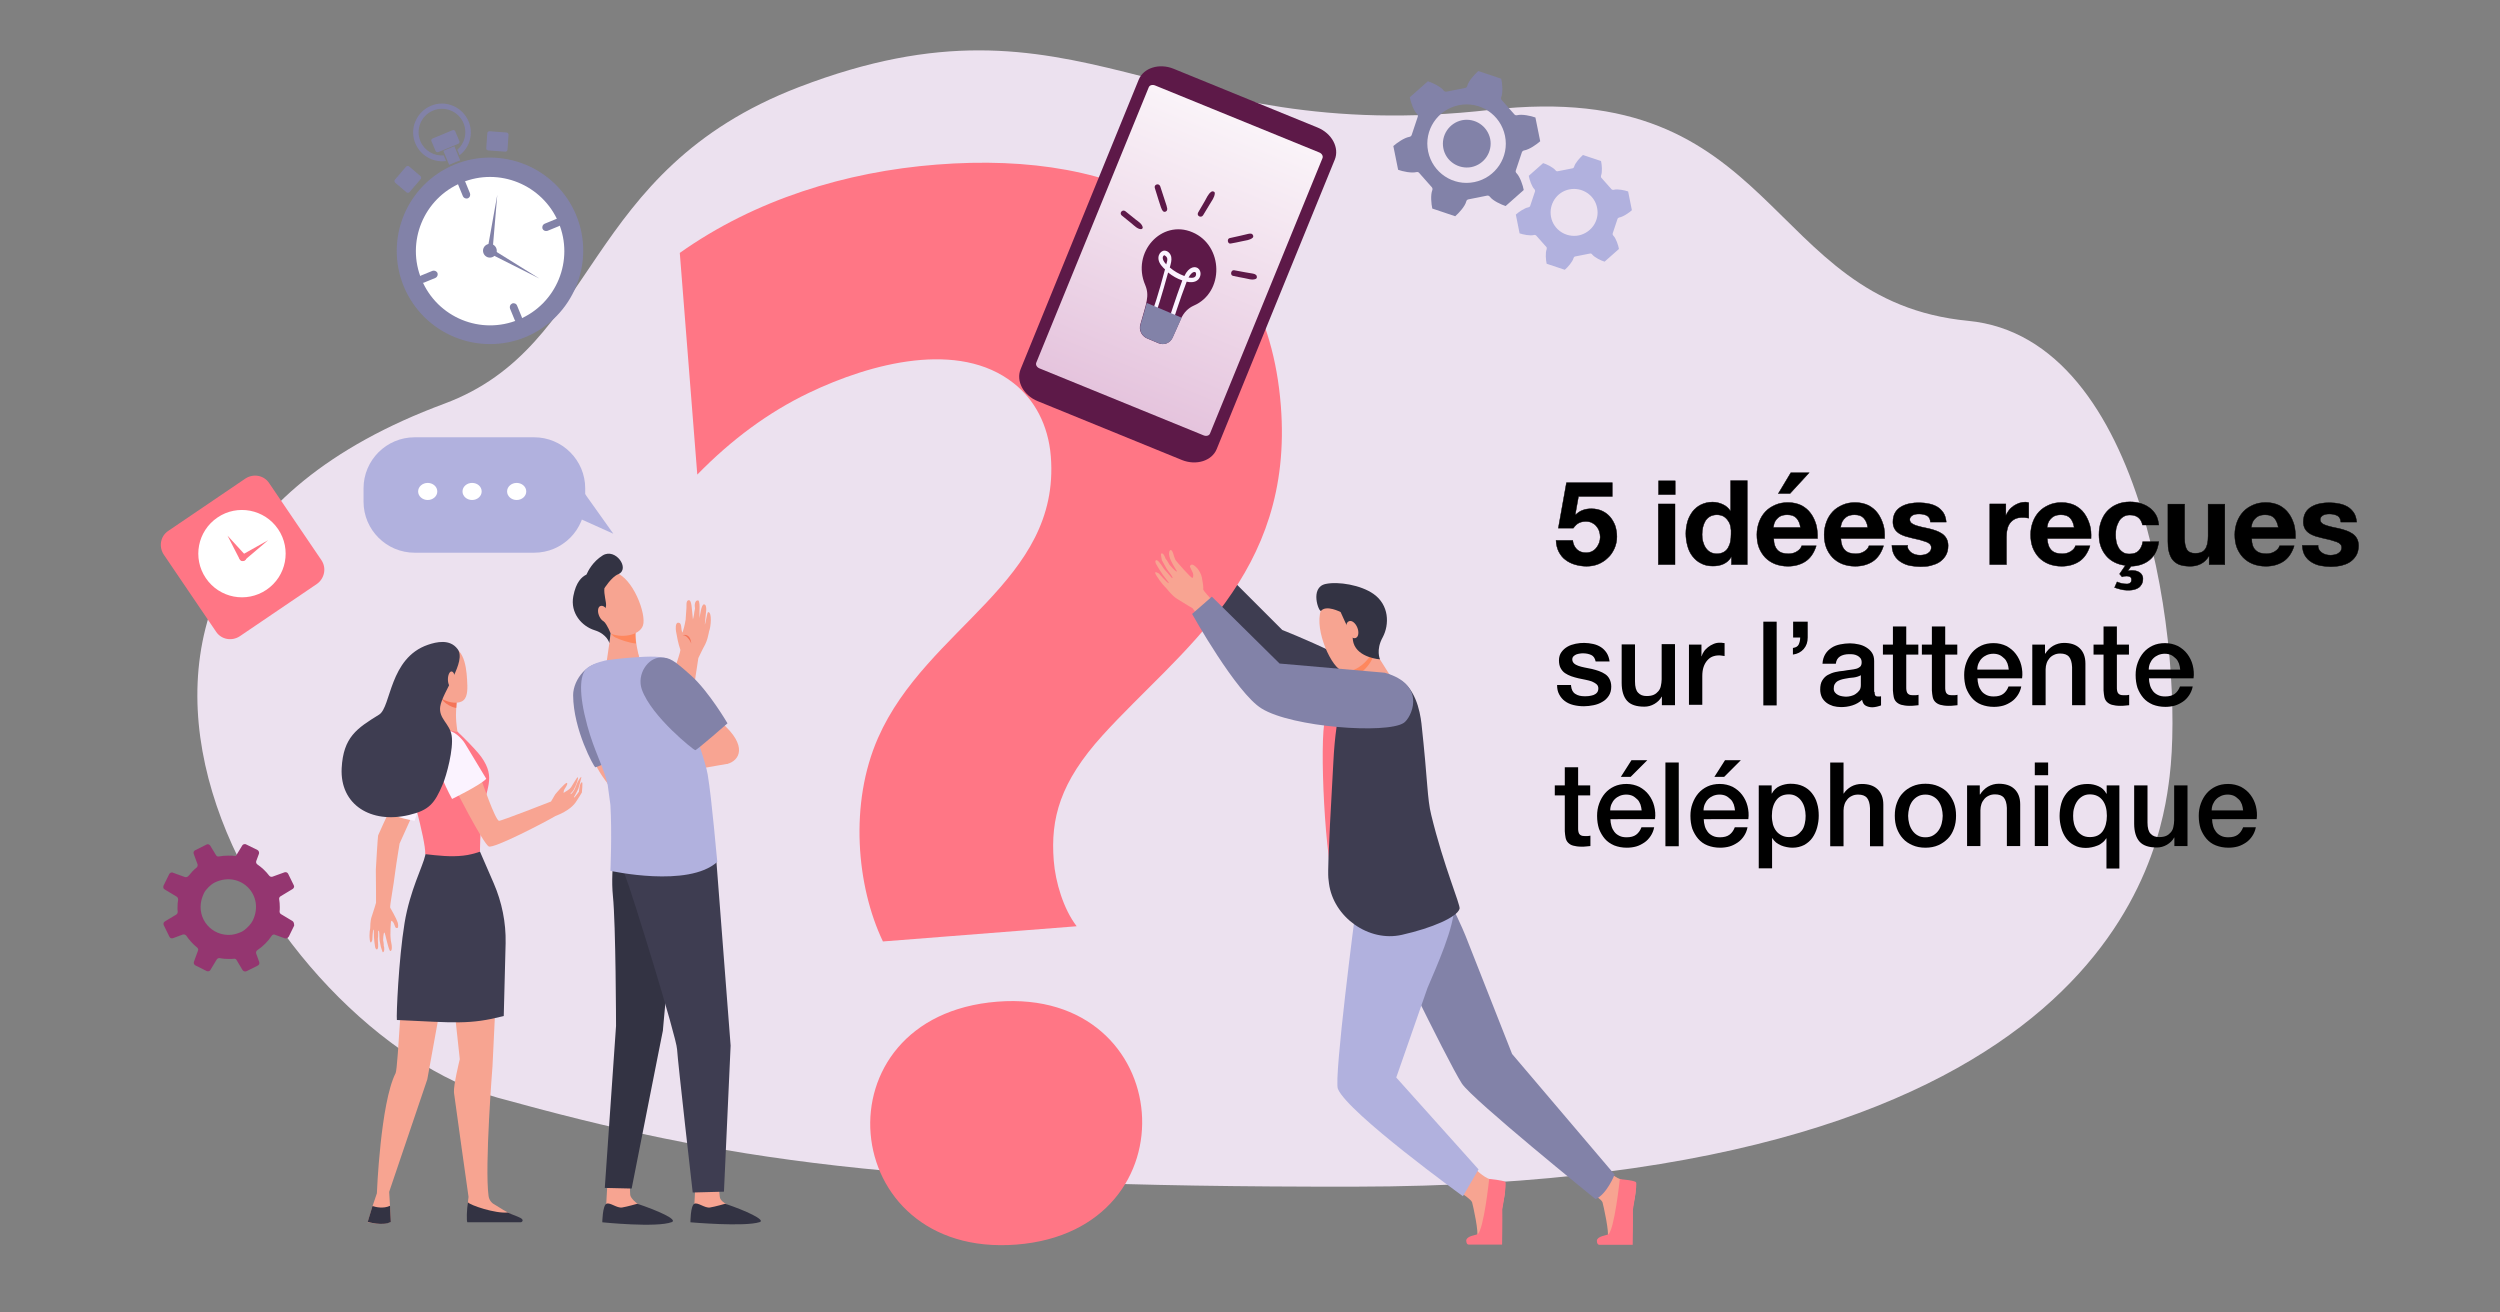 <?xml version="1.0" encoding="utf-8"?>
<!-- Generator: Adobe Illustrator 27.0.0, SVG Export Plug-In . SVG Version: 6.00 Build 0)  -->
<svg version="1.1" id="Calque_1" xmlns="http://www.w3.org/2000/svg" xmlns:xlink="http://www.w3.org/1999/xlink" x="0px" y="0px"
	 viewBox="0 0 1200 630" style="enable-background:new 0 0 1200 630;" xml:space="preserve">
<rect x="0" y="0" width="1200" height="630" fill="#808080" stroke="none"/>
<style type="text/css">
	.st0{fill:#ECE1EF;}
	.st1{fill:#943670;}
	.st2{fill:#8282A8;}
	.st3{fill:#FFFFFF;}
	.st4{fill:#B1B1DE;}
	.st5{fill:#3E3D51;}
	.st6{fill:#FF7685;}
	.st7{fill:#F7A491;}
	.st8{fill:#FE875E;}
	.st9{fill:#333343;}
	.st10{fill:#F8A492;}
	.st11{fill:#FBF3FF;}
	.st12{fill:#F47458;}
	.st13{fill:#5D1948;}
	.st14{fill:url(#SVGID_1_);}
	.st15{fill:none;}
	.st16{enable-background:new    ;}
	.st17{fill:none;stroke:#000000;stroke-width:0.2;stroke-miterlimit:10;}
</style>
<path class="st0" d="M650.4,569.6c-221.7,0.3-303.2-12.8-411.5-42.7S-9.6,276.5,213.2,193.8c74.6-27.7,65.4-111.7,170.3-152
	C518.8-10.1,555.7,71,715.6,52.7C854.5,36.9,846.1,144.5,944.7,154c86.2,8.3,103.7,161.3,96.7,218.8
	C1037.1,408.2,1013.2,569.2,650.4,569.6z"/>
<g>
	<path class="st1" d="M140.4,442.1l-5.5-3.3c-0.5-0.3-0.7-0.8-0.7-1.3c0.1-0.7,0.1-1.4,0.1-2.1c0-1.3-0.1-2.6-0.3-3.8
		c-0.1-0.6,0.2-1.1,0.7-1.4l5.8-3.5c0.6-0.4,0.9-1.2,0.5-1.8l-2.7-5.5c-0.3-0.6-1-0.9-1.7-0.7l-5.8,2.1c-0.6,0.2-1.2,0-1.6-0.5
		c-1.6-2.1-3.5-3.9-5.7-5.4c-0.5-0.4-0.7-1-0.5-1.6l1.3-3.5c0.2-0.7-0.1-1.4-0.7-1.8l-5.5-2.7c-0.1-0.1-0.2-0.1-0.3-0.1
		c-0.6-0.1-1.2,0.1-1.5,0.6l-2.5,4.1l-0.6,1c-1.1-0.2-2.3-0.2-3.5-0.2c-1.6,0-3.1,0.1-4.6,0.4c-0.6,0.1-1.1-0.1-1.4-0.6l-2.8-4.6
		c-0.4-0.6-1.2-0.9-1.8-0.5l-4.2,2.1l-1.2,0.6c-0.7,0.3-1,1.1-0.7,1.8l1.8,4.9c0.2,0.6,0,1.2-0.4,1.6c-1.4,1.1-2.6,2.4-3.7,3.8
		c-0.1,0.1-0.2,0.2-0.3,0.3l-0.1,0.1c-0.4,0.4-1,0.5-1.5,0.4l-5.8-2.1c-0.1,0-0.1,0-0.2-0.1c-0.6-0.1-1.3,0.2-1.6,0.8l-2.7,5.5
		c-0.3,0.7-0.1,1.5,0.5,1.8l5.8,3.5c0.5,0.3,0.7,0.9,0.7,1.4c-0.2,1.2-0.3,2.5-0.3,3.8c0,0.7,0,1.4,0.1,2c0,0.5-0.2,1.1-0.7,1.4
		l-5.5,3.3c-0.6,0.4-0.8,1.1-0.5,1.8l2.7,5.5c0.3,0.7,1.1,1,1.8,0.7l4.6-1.7c0.6-0.2,1.3,0,1.7,0.5c1.4,2.1,3.2,4.1,5.2,5.7
		c0.5,0.4,0.7,1,0.4,1.6l-1.9,5.2c-0.3,0.7,0.1,1.5,0.7,1.8l5.4,2.7c0.7,0.3,1.4,0.1,1.8-0.5l0.1-0.2l2.9-4.8
		c0.3-0.5,0.9-0.8,1.5-0.7l0,0c1.4,0.3,2.9,0.4,4.4,0.4c0.8,0,1.6,0,2.4-0.1c0.5-0.1,1.1,0.2,1.3,0.7l2.8,4.7
		c0.4,0.6,1.2,0.9,1.9,0.6l5.4-2.7c0.2-0.1,0.3-0.2,0.4-0.3c0.4-0.4,0.5-0.9,0.3-1.5l-1.4-3.9c-0.2-0.5-0.1-1,0.2-1.4
		c0.1-0.1,0.2-0.2,0.3-0.3c2.7-1.8,5.1-4.2,6.9-6.9c0.3-0.5,0.9-0.7,1.4-0.6c0.1,0,0.2,0,0.2,0.1l4.7,1.7c0.7,0.2,1.4-0.1,1.8-0.7
		l0.1-0.1l2.6-5.3C141.2,443.3,141,442.5,140.4,442.1z M96.8,431.6c0.3-0.9,0.6-1.9,1.1-2.9c0.9-1.8,3.2-4.1,5-5
		c0.2-0.1,0.4-0.2,0.6-0.3c12.1-5.4,23.7,6.4,17.8,18.5c-0.8,1.6-2.5,3.4-4.1,4.6c-0.4,0.3-0.8,0.5-1.1,0.7c-1.7,0.8-3.4,1.3-5,1.5
		C101.8,449.6,94.2,441.1,96.8,431.6z"/>
</g>
<g>
	<path class="st2" d="M252.5,161.7c-22.8,9.5-49-1.2-58.6-24c-9.5-22.8,1.2-49,24-58.6c22.8-9.5,49,1.2,58.6,24
		C286,125.9,275.2,152.1,252.5,161.7z"/>
	<path class="st2" d="M252,160.6c-22.2,9.3-47.8-1.2-57.1-23.4s1.2-47.8,23.4-57.1s47.8,1.2,57.1,23.4S274.2,151.3,252,160.6z"/>
	<path class="st3" d="M268.1,106.8c7.6,18.1-0.9,39-19.1,46.6c-18.1,7.6-39-0.9-46.6-19.1c-7.6-18.1,0.9-39,19.1-46.6
		C239.6,80.1,260.5,88.7,268.1,106.8z"/>
	<path class="st3" d="M248.2,151.5c-17.2,7.2-37-0.9-44.2-18.1s0.9-37,18.1-44.2s37,0.9,44.2,18.1S265.4,144.3,248.2,151.5z"/>
	<g>
		<path class="st2" d="M207.6,130l-5.6,2.3c-0.9,0.4-1.3,1.4-1,2.4c0.4,0.9,1.4,1.3,2.4,1l5.6-2.3c0.9-0.4,1.3-1.4,1-2.4
			C209.5,130.1,208.5,129.7,207.6,130z"/>
		<path class="st2" d="M245.8,145.7c-0.9,0.4-1.3,1.4-1,2.4l2.3,5.6c0.4,0.9,1.4,1.3,2.4,1c0.9-0.4,1.3-1.4,1-2.4l-2.3-5.6
			C247.8,145.7,246.7,145.3,245.8,145.7z"/>
		<path class="st2" d="M267,105.1l-5.6,2.3c-0.9,0.4-1.3,1.4-1,2.4c0.4,0.9,1.4,1.3,2.4,1l5.6-2.3c0.9-0.4,1.3-1.4,1-2.4
			C269,105.2,267.9,104.7,267,105.1z"/>
		<path class="st2" d="M220.9,86.2c-0.9,0.4-1.3,1.4-1,2.4l2.3,5.6c0.4,0.9,1.4,1.3,2.4,1c0.9-0.4,1.3-1.4,1-2.4l-2.3-5.6
			C222.8,86.3,221.8,85.9,220.9,86.2z"/>
	</g>
	<g>
		<path class="st2" d="M233.4,71.1l0.5-7.1c0-0.6,0.5-1,1.1-1l8.1,0.6c0.6,0,1,0.5,1,1.1l-0.5,7.1c0,0.6-0.5,1-1.1,1l-8.1-0.6
			C233.8,72.2,233.3,71.7,233.4,71.1z"/>
	</g>
	<g>
		<path class="st2" d="M201.8,84.5l-5.4-4.6c-0.4-0.4-1.1-0.3-1.5,0.1l-5.3,6.2c-0.4,0.4-0.3,1.1,0.1,1.5l5.4,4.6
			c0.4,0.4,1.1,0.3,1.5-0.1l5.3-6.2C202.3,85.6,202.2,84.9,201.8,84.5z"/>
	</g>
	<g>
		<path class="st2" d="M210.4,73c-0.5,0.2-1.1,0-1.3-0.5l-2-4.7c-0.2-0.5,0-1.1,0.5-1.3l9.6-4c0.5-0.2,1.1,0,1.3,0.5l2,4.7
			c0.2,0.5,0,1.1-0.5,1.3L210.4,73z"/>
		<path class="st2" d="M213,74.6c-4.7,0.4-9.3-2.3-11.2-6.8c-2.4-5.7,0.3-12.3,6-14.7s12.3,0.3,14.7,6c1.9,4.6,0.6,9.7-3,12.8
			l1.1,2.6c4.9-3.7,6.8-10.4,4.3-16.3c-3-7-11.1-10.4-18.1-7.4s-10.4,11.1-7.4,18.1c2.5,5.9,8.6,9.2,14.7,8.4L213,74.6z"/>
		<path class="st2" d="M217.5,78.3c1.1-0.5,2.2-0.9,3.4-1.3l-2.8-6.8l-5.3,2.2l2.8,6.7C216.2,78.9,216.9,78.6,217.5,78.3z"/>
	</g>
	<g>
		<path class="st2" d="M238.2,119.1c0.7,1.7-0.1,3.6-1.8,4.3c-1.7,0.7-3.6-0.1-4.3-1.8c-0.7-1.7,0.1-3.6,1.8-4.3
			S237.5,117.4,238.2,119.1z"/>
		<path class="st2" d="M238.7,93.5l-2.3,27c-0.1,0.7-0.7,1.2-1.3,1.1c-0.7-0.1-1.2-0.7-1.1-1.3C233.9,120.2,233.7,121.4,238.7,93.5z
			"/>
		<path class="st2" d="M258.9,133.7l-24.2-12.2c-0.6-0.3-0.9-1-0.5-1.7c0.3-0.6,1-0.9,1.7-0.5C235.9,119.4,234.9,118.8,258.9,133.7z
			"/>
		<path class="st2" d="M236.4,119.8c0.3,0.7,0,1.5-0.7,1.8s-1.5,0-1.8-0.7s0-1.5,0.7-1.8C235.3,118.8,236.1,119.1,236.4,119.8z"/>
	</g>
</g>
<g>
	<path class="st2" d="M681.2,83c-0.3-0.4-0.8-0.5-1.3-0.4c-2.4,0.6-6.6-0.3-8.8-1.1l-2.3-11.4c1.7-1.5,5.2-4,7.7-4.4
		c0.5-0.1,0.9-0.4,1.1-0.9l2.9-8.7c0.2-0.5,0-1-0.3-1.3c-1.7-1.7-3.1-5.9-3.5-8.1l8.7-7.7c2.1,0.7,6.1,2.5,7.6,4.5
		c0.3,0.4,0.8,0.6,1.3,0.5l9-1.8c0.5-0.1,0.9-0.5,1-1c0.6-2.4,3.6-5.6,5.3-7.1l11,3.7c0.5,2.2,0.9,6.6,0,8.8c-0.2,0.5-0.1,1,0.2,1.4
		l6.1,6.9c0.3,0.4,0.8,0.5,1.3,0.4c2.4-0.6,6.6,0.3,8.8,1.1l2.3,11.4c-1.7,1.5-5.2,4-7.7,4.4c-0.5,0.1-0.9,0.4-1.1,0.9l-2.9,8.7
		c-0.2,0.5,0,1,0.3,1.3c1.7,1.7,3.1,5.9,3.5,8.1l-8.7,7.7c-2.1-0.7-6.1-2.5-7.6-4.5c-0.3-0.4-0.8-0.6-1.3-0.5l-9,1.8
		c-0.5,0.1-0.9,0.5-1,1c-0.6,2.4-3.6,5.6-5.3,7.1l-11-3.7c-0.5-2.2-0.9-6.6,0-8.8c0.2-0.5,0.1-1-0.2-1.4L681.2,83z M706.3,80.2
		c6.2-1.3,10.2-7.3,9-13.5c-1.3-6.2-7.3-10.2-13.5-9c-6.2,1.3-10.2,7.3-9,13.5C694,77.4,700.1,81.4,706.3,80.2z M707.7,87.4
		c10.2-2.1,16.8-12,14.7-22.2s-12-16.8-22.2-14.7s-16.8,12-14.7,22.2S697.5,89.5,707.7,87.4z"/>
	<path class="st4" d="M755.3,123.9c0.1-0.4,0.4-0.7,0.8-0.8l7.1-1.4c0.4-0.1,0.8,0.1,1,0.4c1.2,1.5,4.3,3,6,3.5l6.9-6.1
		c-0.3-1.7-1.4-5.1-2.7-6.4c-0.3-0.3-0.4-0.7-0.3-1.1l2.3-6.9c0.1-0.4,0.5-0.6,0.8-0.7c1.9-0.3,4.8-2.3,6.1-3.5l-1.8-9
		c-1.7-0.6-5.1-1.3-6.9-0.8c-0.4,0.1-0.8,0-1.1-0.3l-4.8-5.4c-0.3-0.3-0.3-0.7-0.2-1.1c0.7-1.8,0.4-5.3,0-7l-8.7-2.9
		c-1.3,1.2-3.7,3.7-4.2,5.6c-0.1,0.4-0.4,0.7-0.8,0.8l-7.1,1.4c-0.4,0.1-0.8-0.1-1-0.4c-1.2-1.5-4.3-3-6-3.5l-6.9,6.1
		c0.3,1.7,1.4,5.1,2.7,6.4c0.3,0.3,0.4,0.7,0.3,1.1l-2.3,6.9c-0.1,0.4-0.5,0.6-0.8,0.7c-1.9,0.3-4.8,2.3-6.1,3.5l1.8,9
		c1.7,0.6,5.1,1.3,6.9,0.8c0.4-0.1,0.8,0,1.1,0.3l4.8,5.4c0.3,0.3,0.3,0.7,0.2,1.1c-0.7,1.8-0.4,5.3,0,7l8.7,2.9
		C752.5,128.3,754.8,125.7,755.3,123.9z M757.8,113c-6.1,1.2-12.1-2.7-13.3-8.8c-1.2-6.1,2.7-12.1,8.8-13.3
		c6.1-1.2,12.1,2.7,13.3,8.8C767.9,105.8,763.9,111.7,757.8,113z"/>
</g>
<g>
	<g>
		<path class="st5" d="M590.8,277.7l24.7,24.7c0,0,47,18.4,52.3,29.7c5.3,11.3-4.7,10.8-15.8,9.2c-11-1.6-42.3-21-42.3-21
			l-28.6-33.1L590.8,277.7z"/>
		<path class="st6" d="M663.1,327.2L657,325l-11.8,5.5c0,0-6.1,4.1-9.1,14.4c-3,10.2,0,71.5,4.9,81.4
			C645.9,436.2,663.1,327.2,663.1,327.2z"/>
		<path class="st7" d="M701.9,573c0,0,4.3,2.8,4.7,4.1s3.5,15.2,2.3,16.8s-5.6,0.8-3.9,2c1.3,0.9,9.5,1.6,14.8,0.1
			c1.5-0.4,0.8-13.4,1.1-15.4c0.3-2.9,2.3-9.4,1.1-11.1c-0.6-0.8-4-2.3-7-3.5c-3.2-1.2-6.8-4.8-6.8-4.8L701.9,573z"/>
		<path class="st6" d="M714.8,565.9c0,0-2.6,24.7-5.6,26.5c-0.8,0.5-5,0.8-5.4,2.9c0,0-0.1,2.1,1.2,2.1h16c0,0,0.2-12.1,0.1-16.9
			c0,0,2.2-12.1,1.5-13.1C721.8,566.5,714.8,565.9,714.8,565.9z"/>
		<path class="st7" d="M764.5,573c0,0,4.3,2.8,4.7,4.1s3.5,15.2,2.4,16.8c-1.2,1.6-5.6,0.8-3.9,2c1.3,0.9,9.5,1.6,14.8,0.1
			c1.5-0.4,0.8-13.4,1.1-15.4c0.3-2.9,2.3-9.4,1.1-11.1c-0.6-0.8-4-2.3-7-3.5c-3.2-1.2-6.8-4.8-6.8-4.8L764.5,573z"/>
		<path class="st2" d="M685.9,412.4c0,0,14.6,29.1,17.6,36.9l22.3,56.6l49.2,57.9c0,0-3.6,9.3-9.1,11.8c0,0-59.3-47.9-64.2-55.5
			c-7.4-11.5-41.3-82-41.3-82l-6.3-13.6L685.9,412.4z"/>
		<path class="st4" d="M650.5,412.1l0.2,24.8c0,0-10.6,81-8.5,85.8c5,11.7,60,51.5,60,51.5l7.5-12.9l-39.5-44.1l15-43
			c4.2-10,13.1-29.3,12.9-40.1c-0.2-9.3-18.6-30.8-18.6-30.8L650.5,412.1z"/>
		<path class="st5" d="M673,448.7c14.6-3.3,26.4-8.5,27.6-12.5c0.5-1.8-7.6-20.3-13.6-45c-2-8.1-1.6-15.6-4.7-43.9
			c-0.7-6-3.1-18.5-12.4-21.8c-3.3-1.1-5.1-1-5.1-1c-0.1,0-11.8,0.1-17.2,3.1c-1.3,1.8-6.3,11.6-7.6,38.4
			c-0.6,11.7-2.9,49.3-2.4,55.4c0.1,0.9,0.2,1.8,0.3,2.6C640,440.2,657,452.4,673,448.7z"/>
		<path class="st7" d="M647.2,345.9L647.2,345.9c6-0.7,20.9-20.2,20.9-20.2v-0.1l-9.2-14.6c0,0-13.6,2.5-10.9,6.6
			c2.7,4.1,4.1,14.1,4.1,14.1c0,0.1-0.1,0.2-0.2,0.4C651,334.1,647.9,340.1,647.2,345.9z"/>
		<path class="st8" d="M647.9,317.6c-2.7-4.1,10.9-6.6,10.9-6.6l0.8,1.2c0,1-0.1,2-0.4,2.8c-1.5,4.1-5,7.8-8.7,9.5
			C649.9,322,649,319.3,647.9,317.6z"/>
		<g>
			<path class="st7" d="M651.2,287.9c0.3-0.3,10.6,16.7,8.1,23.7s-10.8,12.5-15.7,10.1c-5.5-2.8-13.7-22.2-8.8-30.4
				C639.8,282.9,651.2,287.9,651.2,287.9z"/>
			<path class="st9" d="M636.3,280.3c6.1-1.3,16.9,0.5,23,4.8c7.5,5.3,7.7,14.6,4.4,20.8c-3.4,6.1-1.3,10.6-1.3,10.6
				s-10.5-0.7-12.7-7.8c-0.9-3,0.2-5.1-1.8-6.7c-1.6-1.3-2.9-5.1-4.4-8.2c0,0-6.8-3.6-9.4-0.6C633.1,294.1,628.5,282,636.3,280.3z"
				/>
			<path class="st7" d="M646.8,303.2c0.9,2.2,2.7,3.6,4,3c1.3-0.5,1.6-2.8,0.7-5c-0.9-2.2-2.7-3.6-4-3
				C646.1,298.7,645.8,301,646.8,303.2z"/>
		</g>
		<path class="st6" d="M777.5,566c0,0-2.6,24.7-5.6,26.5c-0.8,0.5-5,0.8-5.4,2.9c0,0-0.1,2.1,1.2,2.1h16c0,0,0.2-12.1,0.1-16.9
			c0,0,2.2-12.1,1.5-13.1C784.5,566.5,777.5,566,777.5,566z"/>
	</g>
	<g>
		<g>
			<path class="st6" d="M423.8,451.9c-12.7-26.6-16.2-66.3-2.3-97.8c23.4-53.1,87.6-74.8,82.9-135c-1.2-15.2-7.9-27.4-17.9-35.2
				c-26.2-20.7-68.3-9.7-98.3,4.7c-19.2,9.2-37,22.3-53.5,39.2l-8.4-106.4c36.1-25.6,79.7-39,123.3-42.4
				c89.2-7,158.2,26.5,165.2,115.7c6.4,81.4-48.6,117.5-85.5,158.2c-20.5,22.6-25.1,40-23.5,60.2c0.8,10.4,4.7,23.3,11,31.5
				L423.8,451.9z M487.9,597.4c-86.8,6.8-96.8-109.7-9.2-116.6C565,474,574.3,590.6,487.9,597.4z"/>
		</g>
	</g>
	<path class="st10" d="M577.6,283.1c-0.2-0.7,0.4-0.2-0.7-5.9c-0.3-1.7-1.4-3.4-2.1-4.3c-0.4-0.5-1.4-1.4-2-1.7
		c-1-0.6-1.8,0.4-1.6,0.9s1.2,2.4,1.4,3c0.2,0.5,0.3,1.9-0.2,2.3s-7.6-7.8-8.1-8.5c-0.4-0.6-1.2-3.3-1.2-3.3s-0.6-2-1.4-1.5
		c-0.5,0.3-1.1,1.9,0.4,5.1c1.3,2.8,3,5,2.8,5.1c-0.5,0.4-3.6-3.3-3.6-3.3s-1.1-2.1-1.8-2.8c-0.5-1.4-1.3-3.1-2.2-2.4
		c-0.2,0.1,0.4,3.1,0.4,3.1s1.1,1.9,1.6,2.9c0.8,1.7,2.7,3.7,3.3,4.9c0.5,0.9,0,0.7,0,0.8c0,0.1-0.8-0.9-2.1-2.4
		c-0.6-0.8-1.5-1.5-2.1-2.5c-0.5-0.9-1.5-2.1-2-2.8c-1.6-1.9-2.5-0.6-1.2,1.4c0.5,0.8,1,1.6,1.5,2.5c2,3.3,4.6,5.9,4.3,6.2
		c-0.3,0.4-4.7-4.6-4.7-4.6s-3.1-2-1.2,1c2.1,3.5,4.4,5.7,4.5,5.8c0.7,0.6,2.6,3.6,5.5,5.4c2.8,1.8,7.4,4.5,7.4,4.5
		c0.5,0.6,1.9,2.7,3.7,5.6l6.8-8.2C580.6,286.8,577.7,283.6,577.6,283.1z"/>
	<path class="st2" d="M572.2,294.7l9.5-8.3l32.5,32.1c0,0,50.3,4.4,50.4,4.4l2,0.6c18.2,6.3,10.7,21.2,7.2,23.5
		c-8.2,5.4-53.7,2.1-68.2-6.9C593.5,332.8,572.2,294.7,572.2,294.7z"/>
</g>
<g>
	<path class="st6" d="M152.1,280.3l-37,25.1c-3.8,2.5-8.9,1.6-11.4-2.2l-25.1-37c-2.5-3.8-1.6-8.9,2.2-11.4l37-25.1
		c3.8-2.5,8.9-1.6,11.4,2.2l25.1,37C156.8,272.6,155.8,277.7,152.1,280.3z"/>
	<path class="st3" d="M133.5,254c6.5,9.6,4,22.6-5.6,29.1s-22.6,4-29.1-5.6s-4-22.6,5.6-29.1C113.9,241.9,127,244.4,133.5,254z"/>
	<path class="st6" d="M109.2,257.1l8.6,9.4c0.6,0.7,0.6,1.8-0.1,2.4s-1.8,0.6-2.4-0.1c-0.1-0.1-0.2-0.2-0.3-0.4L109.2,257.1z"/>
	<path class="st6" d="M115.7,266.6l13-7.3l-11.3,9.6c-0.6,0.5-1.5,0.4-2.1-0.2c-0.5-0.6-0.4-1.5,0.2-2.1
		C115.6,266.7,115.7,266.6,115.7,266.6z"/>
</g>
<g>
	<g>
		<g>
			<path class="st7" d="M188,453.6c0,0-0.3-1.6-0.4-2.2s-0.2-2.6-0.2-2.6s0-6.8,0.5-6.8s1.2,1.2,1.3,1.6s0.4,0.9,0.5,1.3
				s0.6,0.7,1.1,0.5c0.5-0.1,0.3-2,0.1-2.6c-0.6-1.9-3.3-6.6-3.6-7.1c-0.3-0.6,1.9-12.4,2.3-16.5l0,0c0.9-6.7,2.1-13.5,2.2-14.3
				l11.9-26.4l-8-8.1c0,0-13.7,29.1-14.2,30.6c-0.2,0.7-1.1,16.4-1.1,16.4c0.1,7.8,0.1,14.6,0.1,15.9c0,0-1.1,3.9-2,6.4
				c-0.9,2.4-0.7,5-0.8,5.8c0,0.1-0.6,2.6-0.2,5.7c0.4,2.7,1.2,0,1.2,0s0.2-5.1,0.6-5c0.3,0.1,0,2.8,0.4,5.8
				c0.1,0.8,0.2,1.5,0.3,2.2c0.2,1.8,1.4,2.2,1.5,0.2c0-0.7,0-1.8-0.1-2.6c-0.1-0.9,0-1.7,0.1-2.5c0-1.5,0-2.6,0.1-2.5
				c0.1,0,0.3-0.3,0.4,0.6c0.2,1,0,3.1,0.3,4.5c0.2,0.8,0.5,2.5,0.5,2.5s0.8,2.7,0.9,2.7c0.9,0,0.9-2.1,0.5-3.2
				c0.1-0.8-0.3-2.6-0.3-2.6s0.1-3.7,0.6-3.7c0.4,0,2,9,2.9,8.9C188.4,456.4,188,453.6,188,453.6z"/>
		</g>
		<path class="st11" d="M199,394c0,0-5-0.9-7.6-1.8c-3.5-1.3-5.8-2.4-5.8-2.4s3.8-16.5,8.6-26.5c2-4.1,4-6.1,6.8-6.6
			c0,0,5.9,3.9,5.7,13.2C206.7,372,199,394,199,394z"/>
		<g>
			<path class="st7" d="M214.3,449.3l6.4,59.1c0,0-3.1,12.5-2.8,16c0.4,3.5,7,50.1,7,50.1l-0.3,2.6v7.7h24.5c0,0-5.2-2.4-12.5-7.1
				c-0.5-0.4-1.8-1.5-2.1-3.7c-1.9-14.3,1.9-62.2,1.9-62.2l3-62.3L214.3,449.3z"/>
			<path class="st7" d="M194.6,461.7c-1.4,0.4-3.5,51.1-4.7,53.4c-7.3,14.3-9,57.7-9,57.7l-2.1,6.2l-2.3,7.6c0,0,7.3,2,11.1-0.2
				l-0.4-7.5l-0.4-6.8l18.3-54l10-55.1L194.6,461.7z"/>
			<path class="st6" d="M231,363.3c-3-4.2-15.2-16.2-16.5-16.2c-4,0.1-16.9,0.1-19.4,1.4v2.8c0.1,12.7,1.7,25.3,4.9,37.6
				c2.2,8.6,4.3,17.7,4.1,21l0.1,0.1c7.5,7.5,19.3,6.9,26.2-1.3l0,0c0,0,0-9.1,1-17.4C233,378.3,238.4,373.7,231,363.3z"/>
			<path class="st7" d="M210.5,334.3c0,0,0.3,8.5-0.4,11.7s-1.7,3.5,4.6,4.4c2.5,0.4,4.9,1,4.9,1s-0.7-4.7-0.7-6.7
				c-0.2-3.3,0.7-13.4,0.7-13.4L210.5,334.3z"/>
			<path class="st12" d="M215.4,338.5c1.3,0.7,2.5,1.2,3.6,1.3c0.2-4,0.6-8.6,0.6-8.6l-8.7,2.9C212,335.8,213.4,337.4,215.4,338.5z"
				/>
			<path class="st7" d="M212.5,310.5c0,0-3.6,1.3-5.6,5.3s-2.7,15.2,5.1,19.6c3.9,2.2,8.4,2.6,10.5,0.7c2.2-1.9,1.9-6.3,1.7-9.9
				C223.8,319.1,222.3,308.3,212.5,310.5z"/>
			<path class="st7" d="M206.7,324.6c0.4,1.9-0.1,3.7-1.3,4c-1.2,0.4-2.5-0.9-3-2.7c-0.4-1.9,0.1-3.7,1.3-4
				C205,321.5,206.3,322.8,206.7,324.6z"/>
			<path class="st9" d="M187.2,578.8c-3.3,1.5-6.9,0.6-8.4,0.1l-2.3,7.6c0,0,7.3,2.2,11.1,0L187.2,578.8z"/>
			<path class="st12" d="M190.4,491.9L190.4,491.9L190.4,491.9z"/>
			<path class="st9" d="M224.4,586.7h25.5c0.9-0.1,1.2-0.9,0.8-1.4c-0.7-1-3.6-1.7-7-3.3c-5.9,0.6-18.1-3.5-19.1-4.9
				C224.1,579.9,223.8,586.6,224.4,586.7z"/>
			<path class="st10" d="M275.5,382.6c0.5-0.7,2.1-4,2.1-4s1.7-5.7,1.4-5.7c-0.2,0-0.9,0.9-1.8,2.6c-0.5,1.1-1.1,2.9-1.6,3.8
				c-0.9,1.6-2,2.3-1.7,1.7c0.2-0.5,0.8-0.8,1.4-1.8c1.4-2.4,2.6-6.2,2-6.1c-0.5,0.1-1.8,2.7-3.2,4.8c-0.6,0.9-2.4,2-3.6,2.7
				c0-0.5,0.2-1,0.2-1.3c0.1-0.4,2.2-3.1,1.4-3.5c-0.8-0.3-5.6,5.5-5.6,5.5l-2,3.4l-0.2,0.1l0,0c0,0-24,9.4-24.8,9.2
				c-1.9-0.6-8.3-19.3-8.3-19.3l-13.4,2.4c-0.2-0.1,14.1,27.8,16.8,29.2c2.3,1.2,27.3-11.8,32-14.6c6.5-2.5,9-5.4,10-7
				c0.6-0.8,2.7-4.3,2.7-4.3s0.5-4.9,0.1-4.9c-1.2-0.1-1.5,4.5-1.5,4.5s-1.6,2.2-1.9,2.5C275.4,383.1,275.5,382.6,275.5,382.6z"/>
			<path class="st11" d="M209.1,358.4c-1.8,7.8,7.9,25.1,7.9,25.1s13.9-6.8,16.4-9.7c0,0-9.6-15.9-10.2-16.9c-1.3-2.2-5.8-6.9-8.8-6
				C212.5,351.4,209.1,358.4,209.1,358.4z"/>
			<path class="st5" d="M211.3,339.2c1-7.1,12.9-21.7,8.3-27.7c-3.7-4.9-10.1-3.4-14.2-2c-18.6,6.4-17.6,29.8-23.4,33.5
				c-10.7,6.6-17.2,10.8-18,25.7c-0.9,17.7,14.2,26.8,32.3,22.5c9.7-2.3,12.3-5.5,16.2-14.7c1.8-4.1,5.3-17.1,4.3-23.4
				C215.9,347.3,210.5,345,211.3,339.2z"/>
			<path class="st7" d="M218.4,326.1c0,2.1-0.8,3.8-1.7,3.8s-1.7-1.7-1.7-3.8c0-2.1,0.8-3.8,1.7-3.8
				C217.7,322.3,218.4,324,218.4,326.1z"/>
			<path class="st5" d="M241.8,487.7l0.9-35c0.2-9.9-1.8-19.7-5.7-28.7l-6.6-15.2c-2.7,0.9-5.2,1.6-8,1.9c-6.1,0.7-12.1,0-18.2-0.7
				c0,0.2,0,0.4-0.1,0.6c-1.1,5.2-7.3,16.7-9.9,32.4c-2.9,17.8-4,44.5-3.7,46.6C218.6,490.9,225.3,491.9,241.8,487.7z"/>
		</g>
	</g>
</g>
<g>
	<path class="st10" d="M285.8,366.3c0.3,1.1,0.5,1.5,0.9,2.3c2.6,5,8.5,12,8.5,12l4.6-11c0,0-0.7-3.5-2-8.4
		C293.3,362.5,289.1,363.2,285.8,366.3z"/>
	<path class="st2" d="M312.1,356.8c0,0-25.5,11.7-26.4,11.5c-0.5-0.1-10.5-17.9-10.6-34.6c0-7.7,7.5-17,15.8-15.2
		c4.2,0.9,4.2,2.2,10.4,11.8C307.6,340.1,312.1,356.8,312.1,356.8z"/>
	<path class="st7" d="M333.9,567.1l-0.6,10.7c-0.2,1.4-1.1,4.7-1.1,5.9c0,4.6,20.6-3.9,16-6c-0.4-0.2-2.6-1.6-2.7-3.2
		c-0.2-2.4-0.8-7.4-0.8-7.4H333.9z"/>
	<path class="st9" d="M348.1,577.8c0,0-4.8,1.4-7.3,1.8c-2.5,0.4-5.8-2.6-7.5-1.8c-1.9,0.9-1.9,8.9-1.9,8.9s26,2.3,33.3-0.1
		C367.6,585.6,358,581.1,348.1,577.8z"/>
	<path class="st7" d="M291.6,567.1l-0.6,10.7c-0.2,1.4-1.1,4.7-1.1,5.9c0,4.6,20.6-3.9,16-6c-0.4-0.2-3.3-2.6-3.4-4.2
		c-0.2-2.4-0.1-6.3-0.1-6.3L291.6,567.1z"/>
	<path class="st9" d="M305.9,577.8c0,0-4.8,1.4-7.3,1.8c-2.5,0.4-5.8-2.6-7.5-1.8c-1.9,0.9-2,8.9-2,8.9s26.1,2.7,33.4-0.1
		C325.4,585.4,315.8,581.1,305.9,577.8z"/>
	<g>
		<path class="st7" d="M298,372.3l18.2-27.2c0.1-0.2,0.2-0.7,0.5-1.5c0.9-2.7,2.8-8.3,4.5-13.9v-0.1c0.5-2,1.6-5.4,2.7-8.6
			c1.2-3.7,2.7-8.2,2.7-9c0-0.1-0.1-0.4-0.2-0.7c-0.7-1.8-1.6-6.2-1.9-8.2c-0.2-1.2-0.4-4.2,1-4.2c2.1,0,1.1,3,2.1,4.8
			c0.4-1.2,1.1-3.7,1.5-6.2l0.4-5.8c0.1-0.4-0.4-3.6,1.1-3.6h0.1c1.3,0.1,1.3,3.5,1.9,9.2c0.2-0.7,0.4-1.5,0.5-2.2
			c0-0.4,0.3-2.1,0.5-3c-0.3-1.6-0.1-4.1,1.5-3.9c0.8,0.1,0.7,3.6,0.7,3.6c0,0.5-0.1,4.2,0,4.9c0.2-1.2,0.8-6.6,2.1-6.6
			c1,0,1.1,1.4,1.1,2.6c0,0.7-0.7,6.4-0.7,7.1c0.5-0.9,1.1-6,1.6-6c2,0,1.3,7.2,0.5,9.1c-0.1,0.2-0.1,0.6-0.2,1
			c-0.3,1.3-0.7,3.4-1.7,5.4c-1.3,2.3-3,6-3.3,6.6c-0.2,1.2-0.8,5.3-1.6,10.5c-0.3,2.2-0.7,4.7-1.1,7.2l0,0
			c-0.1,0.5-0.4,2.3-1.9,8.8c-2,8.9-2.2,9.3-2.3,9.5c-0.9,1.6-20.5,30-21.3,31.2l-0.5,0.7L298,372.3z"/>
		<path class="st12" d="M331.8,308.9c0,0-1.5-4-4.1-4c0,0,1.5-0.6,2.7,0.5C331.7,306.4,331.8,308.9,331.8,308.9z"/>
	</g>
	<g>
		<path class="st7" d="M293.6,301.1l-2.3,15.8c0,0,8.9,7.6,14.1,6c4.4-1.4,1.4-7.4,1.4-7.4s-2.3-8.4-1.6-12.9
			C305.8,298.2,293.6,301.1,293.6,301.1z"/>
		<path class="st8" d="M295.2,305.9c2.2,1.1,6.7,2.7,10.1,3c-0.3-2.2-0.5-4.5-0.2-6.3c0.3-2-2.1-2.5-4.8-2.5
			c-3.6,0.3-6.7,0.9-6.7,0.9l-0.4,3C293.8,304.9,294.5,305.5,295.2,305.9z"/>
		<path class="st7" d="M282.3,282.9c-0.4,0,3.5,17.6,9.6,20.7s15,1.5,16.7-3.3c1.9-5.3-4.9-23.3-13.4-25.5
			C286.7,272.4,282.3,282.9,282.3,282.9z"/>
		<path class="st9" d="M289.3,266.6c-4.8,3-7,7.4-7.8,9.2c-2.3,1.1-5,3.6-6.3,10.3c-1.6,8.2,4.1,14.5,10.2,16.4s7.1,6.2,7.1,6.2
			l0.6-4.6c0,0-1.4-4-3.4-6s1-4.9,1.2-7.3c0.2-1.8-1.1-5.4-0.8-8.4c0,0,3.4-5.5,6.7-6.8C302.6,273.1,295.5,262.8,289.3,266.6z"/>
		<path class="st7" d="M291.8,293.8c0.8,2,0.5,4.1-0.7,4.5c-1.2,0.5-2.8-0.8-3.6-2.9c-0.8-2-0.5-4.1,0.7-4.5
			C289.5,290.4,291.1,291.7,291.8,293.8z"/>
	</g>
	<path class="st10" d="M314.3,372.7l35.1-6.1c0,0-4-10.7-5.4-10.7s-26.5,11.7-26.5,11.7l-2,4.3L314.3,372.7z"/>
	<path class="st9" d="M296.3,398.4c0,0-3.5,18-2.1,31.7s1.5,62.3,1.5,62.3l-5.4,77.8l12.9,0.3c0,0,15.3-77.7,15-75.8
		c-0.3,2,5.1-54.7,5.1-54.7l-18.1-43.4L296.3,398.4z"/>
	<path class="st5" d="M299.7,397.5c0,0-2.3,16.3,0.6,23.4s24.5,77.1,24.7,82.8c0.3,5.7,7.5,68.7,7.5,68.7l15-0.4l3.2-70.1l-6.8-88.1
		l-6.6-22.3L299.7,397.5z"/>
	<path class="st7" d="M291.2,316.9c0,0,3.7,2.6,7.2,2.3c3.5-0.3,8.3-3.7,8.3-3.7L306,313c0,0-8.9-1.4-9.2-1.2
		C296.6,311.9,291.2,316.9,291.2,316.9z"/>
	<path class="st10" d="M330.7,355.3c0,0,13.3,13.4,19.3,11.1s8.5-10.1-6.1-21.5C330.7,334.7,330.7,355.3,330.7,355.3z"/>
	<path class="st4" d="M339.7,371.8c-2-11.4-16.3-47-17.4-53.6c-0.6-3.2-8.3-3.3-15.6-2.8c-7.8,0.4-15.4,1.5-15.4,1.5
		s-6.9,1.2-9.9,4.2s-3.8,11.4,0.5,27.2c3.4,12.5,7.7,19.4,9.8,28.5c0.4,3.1,0.8,6.1,1.3,9.6c0.8,13.6,0,31.6,0,31.6
		s37.4,8.3,51.3-4.3C344.2,413.7,341.7,383.6,339.7,371.8z"/>
	<path class="st2" d="M349.2,347.2c0,0-14.7,12.9-15.5,12.9c-0.6,0-20.9-16-25.6-29.1c-2.6-7.3,2.9-15.4,9.1-15.4
		c4.3,0,6.2,1.2,14.8,8.9C340.5,332.3,349.2,347.2,349.2,347.2z"/>
</g>
<g>
	<path class="st4" d="M256.4,265.3H199c-13.5,0-24.5-11-24.5-24.5v-6.4c0-13.5,11-24.5,24.5-24.5h57.4c13.5,0,24.5,11,24.5,24.5v6.4
		C280.8,254.4,269.9,265.3,256.4,265.3z"/>
	<polygon class="st4" points="268.2,244.4 294.4,256.2 276.9,231.6 	"/>
	<g>
		<path class="st3" d="M209.9,235.9c0,2.3-2.1,4.1-4.6,4.1s-4.6-1.8-4.6-4.1s2.1-4.1,4.6-4.1S209.9,233.6,209.9,235.9z"/>
		<path class="st3" d="M231.2,235.9c0,2.3-2.1,4.1-4.6,4.1s-4.6-1.8-4.6-4.1s2.1-4.1,4.6-4.1C229.2,231.8,231.2,233.6,231.2,235.9z"
			/>
		<path class="st3" d="M252.6,235.9c0,2.3-2.1,4.1-4.6,4.1s-4.6-1.8-4.6-4.1s2.1-4.1,4.6-4.1S252.6,233.6,252.6,235.9z"/>
	</g>
</g>
<g>
	<g>
		<g>
			<g>
				<path class="st13" d="M632.4,61.2L563.3,33c-6.9-2.8-14.4-0.4-16.7,5.2l-56.7,139c-2.3,5.7,1.3,12.6,8.3,15.4l69.1,28.2
					c6.9,2.8,14.4,0.4,16.7-5.2l56.7-139C643,70.9,639.3,64,632.4,61.2z"/>
				
					<linearGradient id="SVGID_1_" gradientUnits="userSpaceOnUse" x1="666.262" y1="369.212" x2="666.262" y2="621.515" gradientTransform="matrix(0.926 0.378 -0.378 0.926 129.862 -569.191)">
					<stop  offset="0" style="stop-color:#FFFFFF"/>
					<stop  offset="1" style="stop-color:#DBADD0"/>
				</linearGradient>
				<path class="st14" d="M634.8,75.9l-54,132.2c-0.4,1-1.7,1.4-3,0.9l-78.9-32.2c-1.2-0.5-1.9-1.7-1.5-2.7l54-132.2
					c0.4-1,1.7-1.4,3-0.9l78.9,32.2C634.5,73.7,635.2,74.9,634.8,75.9z"/>
			</g>
		</g>
	</g>
	<g>
		<g>
			<path class="st13" d="M572.4,111.5c14.9,6.3,15.4,28.8,0.6,35.2c-2.7,1.2-4.7,3.3-6,6l-4.2,9.4c-1.2,2.6-4.1,3.7-6.6,2.7
				l-5.7-2.4c-2.6-1.1-4-4.1-3.1-6.8c2.8-10.1,4.5-13.5,2.3-18.8C543,121.2,557.5,105.1,572.4,111.5z"/>
			<g>
				<path class="st11" d="M559.2,129.3c-0.5-0.5-1.2-1.1-1.7-1.8c-3-3.7-0.8-7.1,1.4-7.2c1.5,0,2.9,1.2,3.3,3
					c0.3,1.6-0.2,3.3-0.7,5.1c2.1,1.8,4.4,3.1,7,4.1c2.1-4.6,5.5-5.1,7-3.3c1,1.2,1,3,0.1,4.4c-0.5,0.8-2.1,2.5-6,1.6
					c-3.2,8.3-6.9,20-6.9,20l-2-0.7c0,0,3.7-11.6,6.8-19.9c-2.4-0.8-4.7-2.1-6.8-3.8c-2.9,10.7-5.8,19.6-5.9,19.8l-1.9-0.7
					C553.4,149.3,556.2,140.7,559.2,129.3z M558.9,122.5c-0.7,0.2-1.7,1.7,0.9,4.4C560.6,124.4,560.6,123.5,558.9,122.5z
					 M570.5,133.2c1.5,0.3,3.4,0.3,3.6-1.3C574.4,129.8,572.2,130,570.5,133.2z"/>
			</g>
			<path class="st2" d="M567.2,152.5c0,0.1-0.1,0.1-0.1,0.2l-4.2,9.4c-1.2,2.6-4.1,3.7-6.6,2.7l-5.7-2.4c-2.6-1.1-4-4.1-3.1-6.8
				c1.3-4.5,2.3-7.6,2.9-10.2L567.2,152.5z"/>
		</g>
		<g>
			<path class="st13" d="M538.4,103.4c1.5,1.3,3.2,2.5,4.7,3.8c1.2,1,2.9,2.8,4.6,2.8c0.4,0,0.9-0.4,0.8-0.9
				c-0.3-1.7-2.3-2.9-3.6-3.9c-1.5-1.3-3.2-2.5-4.7-3.8C538.8,100.3,537.1,102.2,538.4,103.4L538.4,103.4z"/>
		</g>
		<g>
			<path class="st13" d="M554.3,90.2c3.3,10.6,3.2,10.4,4,11.2c0.6,0.6,1.7,0.2,1.9-0.6c0.2-1,0.2-0.8-3.3-11.4
				C556.2,87.7,553.8,88.6,554.3,90.2L554.3,90.2z"/>
		</g>
		<g>
			<path class="st13" d="M577.5,103.3c1-1.7,2.1-3.5,3.2-5.3c0.9-1.6,2.3-3.2,2.4-5.2c0.1-0.8-1-1.2-1.6-0.8c-1.6,1-2.4,3.2-3.3,4.7
				c-1,1.7-2.1,3.5-3.1,5.3C574.2,103.7,576.6,104.8,577.5,103.3L577.5,103.3z"/>
		</g>
		<g>
			<path class="st13" d="M590.7,116.9c1.8-0.3,3.7-0.7,5.5-1.1c1.7-0.4,3.8-0.5,5.1-1.7c0.6-0.6,0.1-1.7-0.6-1.9
				c-1-0.2-1.2,0-5.1,0.9c-1.8,0.4-3.5,0.8-5.4,1.2C588.8,114.7,589.3,117.2,590.7,116.9L590.7,116.9z"/>
		</g>
		<g>
			<path class="st13" d="M591.8,132.4c1.8,0.4,3.7,0.8,5.5,1.1c1.7,0.3,3.7,1.1,5.4,0.4c0.8-0.3,0.8-1.5,0.1-2
				c-0.8-0.6-1.1-0.5-5.1-1.2c-1.8-0.3-3.6-0.7-5.4-1C590.8,129.6,590.4,132.1,591.8,132.4L591.8,132.4z"/>
		</g>
	</g>
</g>
<rect x="774.7" y="176" class="st15" width="383" height="284.3"/>
<rect x="745.9" y="230.9" class="st15" width="416.2" height="200"/>
<g class="st16">
	<path d="M757.7,238.2l-1.6,8.9l0.1,0.1c1.1-1.1,2.3-1.9,3.5-2.3c1.2-0.5,2.6-0.7,4.2-0.7c2,0,3.7,0.4,5.2,1.1
		c1.5,0.7,2.8,1.7,3.8,2.9c1,1.2,1.8,2.6,2.4,4.2c0.5,1.6,0.8,3.4,0.8,5.2c0,2-0.4,3.9-1.2,5.7c-0.8,1.7-1.8,3.3-3.2,4.5
		c-1.3,1.3-2.9,2.3-4.6,3c-1.8,0.7-3.6,1-5.6,1c-1.9,0-3.7-0.3-5.5-0.8c-1.7-0.5-3.3-1.3-4.6-2.3c-1.4-1-2.4-2.4-3.2-3.9
		c-0.8-1.6-1.2-3.4-1.3-5.4h8c0.2,1.8,0.9,3.2,2,4.3c1.2,1.1,2.6,1.6,4.4,1.6c1,0,2-0.2,2.8-0.6c0.8-0.4,1.6-1,2.1-1.7
		c0.6-0.7,1-1.5,1.4-2.4c0.3-0.9,0.5-1.9,0.5-2.8c0-1-0.2-2-0.5-2.9c-0.3-0.9-0.8-1.7-1.4-2.4c-0.6-0.7-1.3-1.2-2.1-1.6
		c-0.8-0.4-1.8-0.6-2.9-0.6c-1.4,0-2.6,0.3-3.5,0.8c-0.9,0.5-1.7,1.3-2.5,2.4h-7.2l3.9-21.8h22v6.6H757.7z"/>
	<path d="M796.1,237.4v-6.6h8v6.6H796.1z M804,241.9V271h-8v-29.1H804z"/>
	<path d="M831,267.3c-0.9,1.6-2.2,2.7-3.7,3.4c-1.5,0.7-3.2,1-5.1,1c-2.2,0-4.1-0.4-5.7-1.3c-1.7-0.8-3-2-4.1-3.4s-1.9-3.1-2.4-5
		c-0.5-1.9-0.8-3.8-0.8-5.9c0-2,0.3-3.8,0.8-5.7c0.5-1.8,1.4-3.4,2.4-4.8c1.1-1.4,2.4-2.5,4-3.3c1.6-0.8,3.5-1.3,5.6-1.3
		c1.7,0,3.4,0.4,4.9,1.1c1.6,0.7,2.8,1.8,3.7,3.2h0.1v-14.6h8V271h-7.6v-3.7H831z M830.7,252.9c-0.2-1.1-0.6-2.1-1.2-2.9
		c-0.5-0.8-1.2-1.5-2.1-2.1c-0.9-0.5-2-0.8-3.3-0.8s-2.4,0.3-3.3,0.8c-0.9,0.5-1.6,1.2-2.2,2.1c-0.5,0.9-0.9,1.8-1.2,3
		c-0.2,1.1-0.4,2.3-0.4,3.5c0,1.1,0.1,2.3,0.4,3.4c0.3,1.1,0.7,2.1,1.3,3c0.6,0.9,1.3,1.6,2.2,2.1c0.9,0.5,1.9,0.8,3.2,0.8
		c1.3,0,2.4-0.3,3.3-0.8c0.9-0.5,1.6-1.2,2.1-2.1c0.5-0.9,0.9-1.9,1.1-3c0.2-1.1,0.3-2.3,0.3-3.5C831,255.2,830.9,254,830.7,252.9z"
		/>
	<path d="M853.3,264.1c1.2,1.2,2.9,1.7,5.2,1.7c1.6,0,3-0.4,4.2-1.2c1.2-0.8,1.9-1.7,2.1-2.6h7c-1.1,3.5-2.9,6-5.2,7.5
		c-2.3,1.5-5.1,2.3-8.4,2.3c-2.3,0-4.4-0.4-6.2-1.1c-1.8-0.7-3.4-1.8-4.7-3.1c-1.3-1.4-2.3-3-3-4.8c-0.7-1.9-1-3.9-1-6.2
		c0-2.2,0.4-4.2,1.1-6.1s1.7-3.5,3-4.9c1.3-1.4,2.9-2.4,4.7-3.2c1.8-0.8,3.8-1.2,6.1-1.2c2.5,0,4.6,0.5,6.5,1.4
		c1.8,1,3.3,2.2,4.5,3.9c1.2,1.6,2,3.5,2.6,5.5c0.5,2.1,0.7,4.2,0.6,6.5h-21C851.4,261,852.1,262.9,853.3,264.1z M862.3,248.7
		c-1-1.1-2.4-1.6-4.4-1.6c-1.3,0-2.3,0.2-3.2,0.6c-0.8,0.4-1.5,1-2,1.6c-0.5,0.6-0.9,1.3-1.1,2c-0.2,0.7-0.3,1.4-0.4,1.9h13
		C864,251.3,863.3,249.8,862.3,248.7z M859.6,226.9l-6,10h5.6l9.2-10H859.6z"/>
	<path d="M885.6,264.1c1.2,1.2,2.9,1.7,5.2,1.7c1.6,0,3-0.4,4.2-1.2c1.2-0.8,1.9-1.7,2.1-2.6h7c-1.1,3.5-2.9,6-5.2,7.5
		c-2.3,1.5-5.1,2.3-8.4,2.3c-2.3,0-4.4-0.4-6.2-1.1c-1.8-0.7-3.4-1.8-4.7-3.1c-1.3-1.4-2.3-3-3-4.8c-0.7-1.9-1-3.9-1-6.2
		c0-2.2,0.4-4.2,1.1-6.1c0.7-1.9,1.7-3.5,3-4.9c1.3-1.4,2.9-2.4,4.7-3.2c1.8-0.8,3.8-1.2,6-1.2c2.5,0,4.6,0.5,6.5,1.4
		c1.8,1,3.3,2.2,4.5,3.9s2,3.5,2.6,5.5s0.7,4.2,0.6,6.5h-21C883.7,261,884.4,262.9,885.6,264.1z M894.6,248.7
		c-1-1.1-2.4-1.6-4.4-1.6c-1.3,0-2.3,0.2-3.2,0.6c-0.8,0.4-1.5,1-2,1.6c-0.5,0.6-0.9,1.3-1.1,2c-0.2,0.7-0.3,1.4-0.4,1.9h13
		C896.3,251.3,895.6,249.8,894.6,248.7z"/>
	<path d="M916.1,263.8c0.4,0.6,0.8,1.1,1.4,1.5c0.6,0.4,1.2,0.7,1.9,0.9c0.7,0.2,1.5,0.3,2.3,0.3c0.6,0,1.2-0.1,1.8-0.2
		c0.6-0.1,1.2-0.3,1.7-0.6s0.9-0.7,1.3-1.1c0.3-0.5,0.5-1.1,0.5-1.8c0-1.2-0.8-2.1-2.4-2.7c-1.6-0.6-3.8-1.2-6.7-1.8
		c-1.2-0.3-2.3-0.6-3.4-0.9c-1.1-0.4-2.1-0.8-3-1.4c-0.9-0.6-1.6-1.3-2.1-2.2c-0.5-0.9-0.8-2-0.8-3.2c0-1.9,0.4-3.4,1.1-4.6
		c0.7-1.2,1.7-2.1,2.9-2.8s2.6-1.2,4.1-1.5c1.5-0.3,3-0.4,4.6-0.4s3.1,0.2,4.6,0.5c1.5,0.3,2.8,0.8,4,1.5c1.2,0.7,2.1,1.7,2.9,2.8
		c0.8,1.2,1.2,2.7,1.4,4.5h-7.6c-0.1-1.5-0.7-2.6-1.7-3.1s-2.3-0.8-3.7-0.8c-0.5,0-0.9,0-1.5,0.1c-0.5,0.1-1,0.2-1.4,0.4
		c-0.4,0.2-0.8,0.5-1.1,0.8c-0.3,0.4-0.5,0.8-0.5,1.4c0,0.7,0.3,1.3,0.8,1.7s1.2,0.8,2.1,1.1s1.8,0.5,2.9,0.8
		c1.1,0.2,2.2,0.5,3.3,0.7c1.2,0.3,2.3,0.6,3.4,1c1.1,0.4,2.1,0.9,3,1.5s1.6,1.4,2.1,2.3c0.5,0.9,0.8,2.1,0.8,3.4
		c0,1.9-0.4,3.5-1.2,4.8c-0.8,1.3-1.8,2.3-3,3.1s-2.7,1.3-4.2,1.7s-3.2,0.5-4.9,0.5c-1.7,0-3.3-0.2-5-0.5c-1.6-0.3-3-0.9-4.3-1.7
		c-1.3-0.8-2.3-1.8-3.1-3.1c-0.8-1.3-1.2-2.9-1.3-4.9h7.6C915.5,262.4,915.7,263.2,916.1,263.8z"/>
	<path d="M962.8,241.9v5.4h0.1c0.4-0.9,0.9-1.7,1.5-2.5c0.6-0.8,1.4-1.4,2.2-2c0.8-0.5,1.7-1,2.6-1.3c0.9-0.3,1.9-0.5,2.9-0.5
		c0.5,0,1.1,0.1,1.7,0.3v7.4c-0.4-0.1-0.8-0.1-1.4-0.2c-0.5-0.1-1-0.1-1.5-0.1c-1.5,0-2.7,0.2-3.7,0.7c-1,0.5-1.8,1.2-2.4,2
		s-1.1,1.8-1.3,3c-0.3,1.1-0.4,2.3-0.4,3.7V271h-8v-29.1H962.8z"/>
	<path d="M984.7,264.1c1.2,1.2,2.9,1.7,5.2,1.7c1.6,0,3-0.4,4.2-1.2c1.2-0.8,1.9-1.7,2.1-2.6h7c-1.1,3.5-2.9,6-5.2,7.5
		c-2.3,1.5-5.1,2.3-8.4,2.3c-2.3,0-4.4-0.4-6.2-1.1c-1.8-0.7-3.4-1.8-4.7-3.1c-1.3-1.4-2.3-3-3-4.8c-0.7-1.9-1-3.9-1-6.2
		c0-2.2,0.4-4.2,1.1-6.1c0.7-1.9,1.7-3.5,3-4.9c1.3-1.4,2.9-2.4,4.7-3.2c1.8-0.8,3.8-1.2,6-1.2c2.5,0,4.6,0.5,6.5,1.4
		c1.8,1,3.3,2.2,4.5,3.9s2,3.5,2.6,5.5s0.7,4.2,0.6,6.5h-21C982.8,261,983.5,262.9,984.7,264.1z M993.7,248.7
		c-1-1.1-2.4-1.6-4.4-1.6c-1.3,0-2.3,0.2-3.2,0.6c-0.8,0.4-1.5,1-2,1.6c-0.5,0.6-0.9,1.3-1.1,2c-0.2,0.7-0.3,1.4-0.4,1.9h13
		C995.3,251.3,994.7,249.8,993.7,248.7z"/>
	<path d="M1022.3,247.2c-1.3,0-2.3,0.3-3.2,0.9c-0.9,0.6-1.6,1.3-2.1,2.3c-0.5,0.9-0.9,1.9-1.2,3c-0.2,1.1-0.3,2.2-0.3,3.3
		c0,1.1,0.1,2.1,0.3,3.2c0.2,1.1,0.6,2.1,1.1,3c0.5,0.9,1.2,1.6,2.1,2.2c0.9,0.6,1.9,0.8,3.2,0.8c1.9,0,3.4-0.5,4.4-1.6
		c1-1.1,1.7-2.5,1.9-4.3h7.7c-0.5,3.8-1.9,6.6-4.2,8.6c-2.3,2-5.4,3.1-9.1,3.2l-1.6,2.3h0.1c0.5-0.2,1.1-0.3,1.9-0.3
		c0.6,0,1.3,0.1,1.9,0.2c0.6,0.1,1.2,0.4,1.7,0.7c0.5,0.3,0.9,0.7,1.2,1.2c0.3,0.5,0.5,1.1,0.5,1.8c0,1.1-0.2,2-0.6,2.7
		c-0.4,0.7-0.9,1.3-1.5,1.7c-0.6,0.4-1.3,0.7-2.1,0.9s-1.6,0.3-2.4,0.3c-0.9,0-1.7,0-2.3-0.1c-0.6-0.1-1.2-0.1-1.7-0.3
		s-1-0.2-1.5-0.4c-0.5-0.2-1-0.3-1.5-0.5l1.2-2.7c0.6,0.3,1.3,0.5,2.1,0.7c0.8,0.2,1.7,0.3,2.6,0.3c0.7,0,1.2-0.2,1.6-0.5
		c0.4-0.3,0.6-0.8,0.6-1.5c0-0.7-0.2-1.2-0.6-1.4s-1-0.4-1.6-0.4c-0.8,0-1.6,0.1-2.3,0.4l-1.2-1.4l2.8-4.1c-1.9-0.2-3.6-0.7-5.2-1.5
		c-1.6-0.8-2.9-1.8-4-3.1c-1.1-1.3-2-2.8-2.6-4.5c-0.6-1.7-0.9-3.6-0.9-5.6c0-2.3,0.3-4.3,1-6.3c0.7-1.9,1.6-3.6,2.9-5
		c1.3-1.4,2.8-2.5,4.7-3.3c1.8-0.8,3.9-1.2,6.3-1.2c1.7,0,3.4,0.2,5,0.7c1.6,0.5,3,1.1,4.3,2.1c1.3,0.9,2.3,2.1,3.1,3.4
		c0.8,1.4,1.2,3,1.4,4.9h-7.8C1027.7,248.8,1025.7,247.2,1022.3,247.2z"/>
	<path d="M1060.4,271V267h-0.2c-1,1.7-2.3,2.9-3.9,3.7c-1.6,0.8-3.3,1.1-5,1.1c-2.1,0-3.9-0.3-5.3-0.8c-1.4-0.6-2.4-1.4-3.2-2.4
		c-0.8-1-1.3-2.3-1.7-3.8s-0.5-3.1-0.5-4.9v-17.9h8v16.4c0,2.4,0.4,4.2,1.1,5.4c0.8,1.2,2.1,1.8,4,1.8c2.2,0,3.8-0.6,4.7-1.9
		c1-1.3,1.5-3.4,1.5-6.4v-15.3h8V271H1060.4z"/>
	<path d="M1082.7,264.1c1.2,1.2,2.9,1.7,5.2,1.7c1.6,0,3-0.4,4.2-1.2c1.2-0.8,1.9-1.7,2.1-2.6h7c-1.1,3.5-2.9,6-5.2,7.5
		c-2.3,1.5-5.1,2.3-8.4,2.3c-2.3,0-4.4-0.4-6.2-1.1c-1.8-0.7-3.4-1.8-4.7-3.1c-1.3-1.4-2.3-3-3-4.8c-0.7-1.9-1-3.9-1-6.2
		c0-2.2,0.4-4.2,1.1-6.1s1.7-3.5,3-4.9c1.3-1.4,2.9-2.4,4.7-3.2c1.8-0.8,3.8-1.2,6.1-1.2c2.5,0,4.6,0.5,6.5,1.4
		c1.8,1,3.3,2.2,4.5,3.9c1.2,1.6,2,3.5,2.6,5.5c0.5,2.1,0.7,4.2,0.6,6.5h-21C1080.8,261,1081.4,262.9,1082.7,264.1z M1091.7,248.7
		c-1-1.1-2.4-1.6-4.4-1.6c-1.3,0-2.3,0.2-3.2,0.6c-0.8,0.4-1.5,1-2,1.6c-0.5,0.6-0.9,1.3-1.1,2c-0.2,0.7-0.3,1.4-0.4,1.9h13
		C1093.3,251.3,1092.6,249.8,1091.7,248.7z"/>
	<path d="M1113.1,263.8c0.4,0.6,0.8,1.1,1.4,1.5c0.6,0.4,1.2,0.7,1.9,0.9c0.7,0.2,1.5,0.3,2.3,0.3c0.6,0,1.2-0.1,1.8-0.2
		c0.6-0.1,1.2-0.3,1.7-0.6c0.5-0.3,0.9-0.7,1.3-1.1c0.3-0.5,0.5-1.1,0.5-1.8c0-1.2-0.8-2.1-2.4-2.7c-1.6-0.6-3.8-1.2-6.7-1.8
		c-1.2-0.3-2.3-0.6-3.4-0.9c-1.1-0.4-2.1-0.8-3-1.4c-0.9-0.6-1.6-1.3-2.1-2.2c-0.5-0.9-0.8-2-0.8-3.2c0-1.9,0.4-3.4,1.1-4.6
		c0.7-1.2,1.7-2.1,2.9-2.8c1.2-0.7,2.6-1.2,4.1-1.5c1.5-0.3,3-0.4,4.6-0.4c1.6,0,3.1,0.2,4.6,0.5c1.5,0.3,2.8,0.8,4,1.5
		c1.2,0.7,2.1,1.7,2.9,2.8c0.8,1.2,1.2,2.7,1.4,4.5h-7.6c-0.1-1.5-0.7-2.6-1.7-3.1c-1.1-0.5-2.3-0.8-3.7-0.8c-0.5,0-0.9,0-1.5,0.1
		c-0.5,0.1-1,0.2-1.4,0.4c-0.4,0.2-0.8,0.5-1.1,0.8c-0.3,0.4-0.5,0.8-0.5,1.4c0,0.7,0.3,1.3,0.8,1.7c0.5,0.5,1.2,0.8,2.1,1.1
		c0.8,0.3,1.8,0.5,2.9,0.8c1.1,0.2,2.2,0.5,3.3,0.7c1.2,0.3,2.3,0.6,3.4,1c1.1,0.4,2.1,0.9,3,1.5c0.9,0.6,1.6,1.4,2.1,2.3
		c0.5,0.9,0.8,2.1,0.8,3.4c0,1.9-0.4,3.5-1.2,4.8c-0.8,1.3-1.8,2.3-3,3.1s-2.7,1.3-4.2,1.7c-1.6,0.3-3.2,0.5-4.9,0.5
		c-1.7,0-3.3-0.2-5-0.5c-1.6-0.3-3-0.9-4.3-1.7c-1.3-0.8-2.3-1.8-3.1-3.1c-0.8-1.3-1.2-2.9-1.3-4.9h7.6
		C1112.6,262.4,1112.8,263.2,1113.1,263.8z"/>
</g>
<g class="st16">
	<path class="st17" d="M757.7,238.2l-1.6,8.9l0.1,0.1c1.1-1.1,2.3-1.9,3.5-2.3c1.2-0.5,2.6-0.7,4.2-0.7c2,0,3.7,0.4,5.2,1.1
		c1.5,0.7,2.8,1.7,3.8,2.9c1,1.2,1.8,2.6,2.4,4.2c0.5,1.6,0.8,3.4,0.8,5.2c0,2-0.4,3.9-1.2,5.7c-0.8,1.7-1.8,3.3-3.2,4.5
		c-1.3,1.3-2.9,2.3-4.6,3c-1.8,0.7-3.6,1-5.6,1c-1.9,0-3.7-0.3-5.5-0.8c-1.7-0.5-3.3-1.3-4.6-2.3c-1.4-1-2.4-2.4-3.2-3.9
		c-0.8-1.6-1.2-3.4-1.3-5.4h8c0.2,1.8,0.9,3.2,2,4.3c1.2,1.1,2.6,1.6,4.4,1.6c1,0,2-0.2,2.8-0.6c0.8-0.4,1.6-1,2.1-1.7
		c0.6-0.7,1-1.5,1.4-2.4c0.3-0.9,0.5-1.9,0.5-2.8c0-1-0.2-2-0.5-2.9c-0.3-0.9-0.8-1.7-1.4-2.4c-0.6-0.7-1.3-1.2-2.1-1.6
		c-0.8-0.4-1.8-0.6-2.9-0.6c-1.4,0-2.6,0.3-3.5,0.8c-0.9,0.5-1.7,1.3-2.5,2.4h-7.2l3.9-21.8h22v6.6H757.7z"/>
	<path class="st17" d="M796.1,237.4v-6.6h8v6.6H796.1z M804,241.9V271h-8v-29.1H804z"/>
	<path class="st17" d="M831,267.3c-0.9,1.6-2.2,2.7-3.7,3.4c-1.5,0.7-3.2,1-5.1,1c-2.2,0-4.1-0.4-5.7-1.3c-1.7-0.8-3-2-4.1-3.4
		s-1.9-3.1-2.4-5c-0.5-1.9-0.8-3.8-0.8-5.9c0-2,0.3-3.8,0.8-5.7c0.5-1.8,1.4-3.4,2.4-4.8c1.1-1.4,2.4-2.5,4-3.3
		c1.6-0.8,3.5-1.3,5.6-1.3c1.7,0,3.4,0.4,4.9,1.1c1.6,0.7,2.8,1.8,3.7,3.2h0.1v-14.6h8V271h-7.6v-3.7H831z M830.7,252.9
		c-0.2-1.1-0.6-2.1-1.2-2.9c-0.5-0.8-1.2-1.5-2.1-2.1c-0.9-0.5-2-0.8-3.3-0.8s-2.4,0.3-3.3,0.8c-0.9,0.5-1.6,1.2-2.2,2.1
		c-0.5,0.9-0.9,1.8-1.2,3c-0.2,1.1-0.4,2.3-0.4,3.5c0,1.1,0.1,2.3,0.4,3.4c0.3,1.1,0.7,2.1,1.3,3c0.6,0.9,1.3,1.6,2.2,2.1
		c0.9,0.5,1.9,0.8,3.2,0.8c1.3,0,2.4-0.3,3.3-0.8c0.9-0.5,1.6-1.2,2.1-2.1c0.5-0.9,0.9-1.9,1.1-3c0.2-1.1,0.3-2.3,0.3-3.5
		C831,255.2,830.9,254,830.7,252.9z"/>
	<path class="st17" d="M853.3,264.1c1.2,1.2,2.9,1.7,5.2,1.7c1.6,0,3-0.4,4.2-1.2c1.2-0.8,1.9-1.7,2.1-2.6h7c-1.1,3.5-2.9,6-5.2,7.5
		c-2.3,1.5-5.1,2.3-8.4,2.3c-2.3,0-4.4-0.4-6.2-1.1c-1.8-0.7-3.4-1.8-4.7-3.1c-1.3-1.4-2.3-3-3-4.8c-0.7-1.9-1-3.9-1-6.2
		c0-2.2,0.4-4.2,1.1-6.1s1.7-3.5,3-4.9c1.3-1.4,2.9-2.4,4.7-3.2c1.8-0.8,3.8-1.2,6.1-1.2c2.5,0,4.6,0.5,6.5,1.4
		c1.8,1,3.3,2.2,4.5,3.9c1.2,1.6,2,3.5,2.6,5.5c0.5,2.1,0.7,4.2,0.6,6.5h-21C851.4,261,852.1,262.9,853.3,264.1z M862.3,248.7
		c-1-1.1-2.4-1.6-4.4-1.6c-1.3,0-2.3,0.2-3.2,0.6c-0.8,0.4-1.5,1-2,1.6c-0.5,0.6-0.9,1.3-1.1,2c-0.2,0.7-0.3,1.4-0.4,1.9h13
		C864,251.3,863.3,249.8,862.3,248.7z M859.6,226.9l-6,10h5.6l9.2-10H859.6z"/>
	<path class="st17" d="M885.6,264.1c1.2,1.2,2.9,1.7,5.2,1.7c1.6,0,3-0.4,4.2-1.2c1.2-0.8,1.9-1.7,2.1-2.6h7c-1.1,3.5-2.9,6-5.2,7.5
		c-2.3,1.5-5.1,2.3-8.4,2.3c-2.3,0-4.4-0.4-6.2-1.1c-1.8-0.7-3.4-1.8-4.7-3.1c-1.3-1.4-2.3-3-3-4.8c-0.7-1.9-1-3.9-1-6.2
		c0-2.2,0.4-4.2,1.1-6.1c0.7-1.9,1.7-3.5,3-4.9c1.3-1.4,2.9-2.4,4.7-3.2c1.8-0.8,3.8-1.2,6-1.2c2.5,0,4.6,0.5,6.5,1.4
		c1.8,1,3.3,2.2,4.5,3.9s2,3.5,2.6,5.5s0.7,4.2,0.6,6.5h-21C883.7,261,884.4,262.9,885.6,264.1z M894.6,248.7
		c-1-1.1-2.4-1.6-4.4-1.6c-1.3,0-2.3,0.2-3.2,0.6c-0.8,0.4-1.5,1-2,1.6c-0.5,0.6-0.9,1.3-1.1,2c-0.2,0.7-0.3,1.4-0.4,1.9h13
		C896.3,251.3,895.6,249.8,894.6,248.7z"/>
	<path class="st17" d="M916.1,263.8c0.4,0.6,0.8,1.1,1.4,1.5c0.6,0.4,1.2,0.7,1.9,0.9c0.7,0.2,1.5,0.3,2.3,0.3
		c0.6,0,1.2-0.1,1.8-0.2c0.6-0.1,1.2-0.3,1.7-0.6s0.9-0.7,1.3-1.1c0.3-0.5,0.5-1.1,0.5-1.8c0-1.2-0.8-2.1-2.4-2.7
		c-1.6-0.6-3.8-1.2-6.7-1.8c-1.2-0.3-2.3-0.6-3.4-0.9c-1.1-0.4-2.1-0.8-3-1.4c-0.9-0.6-1.6-1.3-2.1-2.2c-0.5-0.9-0.8-2-0.8-3.2
		c0-1.9,0.4-3.4,1.1-4.6c0.7-1.2,1.7-2.1,2.9-2.8s2.6-1.2,4.1-1.5c1.5-0.3,3-0.4,4.6-0.4s3.1,0.2,4.6,0.5c1.5,0.3,2.8,0.8,4,1.5
		c1.2,0.7,2.1,1.7,2.9,2.8c0.8,1.2,1.2,2.7,1.4,4.5h-7.6c-0.1-1.5-0.7-2.6-1.7-3.1s-2.3-0.8-3.7-0.8c-0.5,0-0.9,0-1.5,0.1
		c-0.5,0.1-1,0.2-1.4,0.4c-0.4,0.2-0.8,0.5-1.1,0.8c-0.3,0.4-0.5,0.8-0.5,1.4c0,0.7,0.3,1.3,0.8,1.7s1.2,0.8,2.1,1.1
		s1.8,0.5,2.9,0.8c1.1,0.2,2.2,0.5,3.3,0.7c1.2,0.3,2.3,0.6,3.4,1c1.1,0.4,2.1,0.9,3,1.5s1.6,1.4,2.1,2.3c0.5,0.9,0.8,2.1,0.8,3.4
		c0,1.9-0.4,3.5-1.2,4.8c-0.8,1.3-1.8,2.3-3,3.1s-2.7,1.3-4.2,1.7s-3.2,0.5-4.9,0.5c-1.7,0-3.3-0.2-5-0.5c-1.6-0.3-3-0.9-4.3-1.7
		c-1.3-0.8-2.3-1.8-3.1-3.1c-0.8-1.3-1.2-2.9-1.3-4.9h7.6C915.5,262.4,915.7,263.2,916.1,263.8z"/>
	<path class="st17" d="M962.8,241.9v5.4h0.1c0.4-0.9,0.9-1.7,1.5-2.5c0.6-0.8,1.4-1.4,2.2-2c0.8-0.5,1.7-1,2.6-1.3
		c0.9-0.3,1.9-0.5,2.9-0.5c0.5,0,1.1,0.1,1.7,0.3v7.4c-0.4-0.1-0.8-0.1-1.4-0.2c-0.5-0.1-1-0.1-1.5-0.1c-1.5,0-2.7,0.2-3.7,0.7
		c-1,0.5-1.8,1.2-2.4,2s-1.1,1.8-1.3,3c-0.3,1.1-0.4,2.3-0.4,3.7V271h-8v-29.1H962.8z"/>
	<path class="st17" d="M984.7,264.1c1.2,1.2,2.9,1.7,5.2,1.7c1.6,0,3-0.4,4.2-1.2c1.2-0.8,1.9-1.7,2.1-2.6h7c-1.1,3.5-2.9,6-5.2,7.5
		c-2.3,1.5-5.1,2.3-8.4,2.3c-2.3,0-4.4-0.4-6.2-1.1c-1.8-0.7-3.4-1.8-4.7-3.1c-1.3-1.4-2.3-3-3-4.8c-0.7-1.9-1-3.9-1-6.2
		c0-2.2,0.4-4.2,1.1-6.1c0.7-1.9,1.7-3.5,3-4.9c1.3-1.4,2.9-2.4,4.7-3.2c1.8-0.8,3.8-1.2,6-1.2c2.5,0,4.6,0.5,6.5,1.4
		c1.8,1,3.3,2.2,4.5,3.9s2,3.5,2.6,5.5s0.7,4.2,0.6,6.5h-21C982.8,261,983.5,262.9,984.7,264.1z M993.7,248.7
		c-1-1.1-2.4-1.6-4.4-1.6c-1.3,0-2.3,0.2-3.2,0.6c-0.8,0.4-1.5,1-2,1.6c-0.5,0.6-0.9,1.3-1.1,2c-0.2,0.7-0.3,1.4-0.4,1.9h13
		C995.3,251.3,994.7,249.8,993.7,248.7z"/>
	<path class="st17" d="M1022.3,247.2c-1.3,0-2.3,0.3-3.2,0.9c-0.9,0.6-1.6,1.3-2.1,2.3c-0.5,0.9-0.9,1.9-1.2,3
		c-0.2,1.1-0.3,2.2-0.3,3.3c0,1.1,0.1,2.1,0.3,3.2c0.2,1.1,0.6,2.1,1.1,3c0.5,0.9,1.2,1.6,2.1,2.2c0.9,0.6,1.9,0.8,3.2,0.8
		c1.9,0,3.4-0.5,4.4-1.6c1-1.1,1.7-2.5,1.9-4.3h7.7c-0.5,3.8-1.9,6.6-4.2,8.6c-2.3,2-5.4,3.1-9.1,3.2l-1.6,2.3h0.1
		c0.5-0.2,1.1-0.3,1.9-0.3c0.6,0,1.3,0.1,1.9,0.2c0.6,0.1,1.2,0.4,1.7,0.7c0.5,0.3,0.9,0.7,1.2,1.2c0.3,0.5,0.5,1.1,0.5,1.8
		c0,1.1-0.2,2-0.6,2.7c-0.4,0.7-0.9,1.3-1.5,1.7c-0.6,0.4-1.3,0.7-2.1,0.9s-1.6,0.3-2.4,0.3c-0.9,0-1.7,0-2.3-0.1
		c-0.6-0.1-1.2-0.1-1.7-0.3s-1-0.2-1.5-0.4c-0.5-0.2-1-0.3-1.5-0.5l1.2-2.7c0.6,0.3,1.3,0.5,2.1,0.7c0.8,0.2,1.7,0.3,2.6,0.3
		c0.7,0,1.2-0.2,1.6-0.5c0.4-0.3,0.6-0.8,0.6-1.5c0-0.7-0.2-1.2-0.6-1.4s-1-0.4-1.6-0.4c-0.8,0-1.6,0.1-2.3,0.4l-1.2-1.4l2.8-4.1
		c-1.9-0.2-3.6-0.7-5.2-1.5c-1.6-0.8-2.9-1.8-4-3.1c-1.1-1.3-2-2.8-2.6-4.5c-0.6-1.7-0.9-3.6-0.9-5.6c0-2.3,0.3-4.3,1-6.3
		c0.7-1.9,1.6-3.6,2.9-5c1.3-1.4,2.8-2.5,4.7-3.3c1.8-0.8,3.9-1.2,6.3-1.2c1.7,0,3.4,0.2,5,0.7c1.6,0.5,3,1.1,4.3,2.1
		c1.3,0.9,2.3,2.1,3.1,3.4c0.8,1.4,1.2,3,1.4,4.9h-7.8C1027.7,248.8,1025.7,247.2,1022.3,247.2z"/>
	<path class="st17" d="M1060.4,271V267h-0.2c-1,1.7-2.3,2.9-3.9,3.7c-1.6,0.8-3.3,1.1-5,1.1c-2.1,0-3.9-0.3-5.3-0.8
		c-1.4-0.6-2.4-1.4-3.2-2.4c-0.8-1-1.3-2.3-1.7-3.8s-0.5-3.1-0.5-4.9v-17.9h8v16.4c0,2.4,0.4,4.2,1.1,5.4c0.8,1.2,2.1,1.8,4,1.8
		c2.2,0,3.8-0.6,4.7-1.9c1-1.3,1.5-3.4,1.5-6.4v-15.3h8V271H1060.4z"/>
	<path class="st17" d="M1082.7,264.1c1.2,1.2,2.9,1.7,5.2,1.7c1.6,0,3-0.4,4.2-1.2c1.2-0.8,1.9-1.7,2.1-2.6h7
		c-1.1,3.5-2.9,6-5.2,7.5c-2.3,1.5-5.1,2.3-8.4,2.3c-2.3,0-4.4-0.4-6.2-1.1c-1.8-0.7-3.4-1.8-4.7-3.1c-1.3-1.4-2.3-3-3-4.8
		c-0.7-1.9-1-3.9-1-6.2c0-2.2,0.4-4.2,1.1-6.1s1.7-3.5,3-4.9c1.3-1.4,2.9-2.4,4.7-3.2c1.8-0.8,3.8-1.2,6.1-1.2
		c2.5,0,4.6,0.5,6.5,1.4c1.8,1,3.3,2.2,4.5,3.9c1.2,1.6,2,3.5,2.6,5.5c0.5,2.1,0.7,4.2,0.6,6.5h-21
		C1080.8,261,1081.4,262.9,1082.7,264.1z M1091.7,248.7c-1-1.1-2.4-1.6-4.4-1.6c-1.3,0-2.3,0.2-3.2,0.6c-0.8,0.4-1.5,1-2,1.6
		c-0.5,0.6-0.9,1.3-1.1,2c-0.2,0.7-0.3,1.4-0.4,1.9h13C1093.3,251.3,1092.6,249.8,1091.7,248.7z"/>
	<path class="st17" d="M1113.1,263.8c0.4,0.6,0.8,1.1,1.4,1.5c0.6,0.4,1.2,0.7,1.9,0.9c0.7,0.2,1.5,0.3,2.3,0.3
		c0.6,0,1.2-0.1,1.8-0.2c0.6-0.1,1.2-0.3,1.7-0.6c0.5-0.3,0.9-0.7,1.3-1.1c0.3-0.5,0.5-1.1,0.5-1.8c0-1.2-0.8-2.1-2.4-2.7
		c-1.6-0.6-3.8-1.2-6.7-1.8c-1.2-0.3-2.3-0.6-3.4-0.9c-1.1-0.4-2.1-0.8-3-1.4c-0.9-0.6-1.6-1.3-2.1-2.2c-0.5-0.9-0.8-2-0.8-3.2
		c0-1.9,0.4-3.4,1.1-4.6c0.7-1.2,1.7-2.1,2.9-2.8c1.2-0.7,2.6-1.2,4.1-1.5c1.5-0.3,3-0.4,4.6-0.4c1.6,0,3.1,0.2,4.6,0.5
		c1.5,0.3,2.8,0.8,4,1.5c1.2,0.7,2.1,1.7,2.9,2.8c0.8,1.2,1.2,2.7,1.4,4.5h-7.6c-0.1-1.5-0.7-2.6-1.7-3.1c-1.1-0.5-2.3-0.8-3.7-0.8
		c-0.5,0-0.9,0-1.5,0.1c-0.5,0.1-1,0.2-1.4,0.4c-0.4,0.2-0.8,0.5-1.1,0.8c-0.3,0.4-0.5,0.8-0.5,1.4c0,0.7,0.3,1.3,0.8,1.7
		c0.5,0.5,1.2,0.8,2.1,1.1c0.8,0.3,1.8,0.5,2.9,0.8c1.1,0.2,2.2,0.5,3.3,0.7c1.2,0.3,2.3,0.6,3.4,1c1.1,0.4,2.1,0.9,3,1.5
		c0.9,0.6,1.6,1.4,2.1,2.3c0.5,0.9,0.8,2.1,0.8,3.4c0,1.9-0.4,3.5-1.2,4.8c-0.8,1.3-1.8,2.3-3,3.1s-2.7,1.3-4.2,1.7
		c-1.6,0.3-3.2,0.5-4.9,0.5c-1.7,0-3.3-0.2-5-0.5c-1.6-0.3-3-0.9-4.3-1.7c-1.3-0.8-2.3-1.8-3.1-3.1c-0.8-1.3-1.2-2.9-1.3-4.9h7.6
		C1112.6,262.4,1112.8,263.2,1113.1,263.8z"/>
</g>
<g class="st16">
	<path d="M754.1,329.2c0.2,1.9,0.9,3.2,2.1,3.9c1.2,0.8,2.7,1.1,4.4,1.1c0.6,0,1.3,0,2.1-0.1c0.8-0.1,1.5-0.3,2.2-0.5
		c0.7-0.3,1.2-0.6,1.7-1.2c0.4-0.5,0.6-1.2,0.6-2c0-0.8-0.3-1.5-0.9-2s-1.3-0.9-2.2-1.3c-0.9-0.3-1.9-0.6-3-0.8
		c-1.1-0.2-2.3-0.5-3.4-0.7c-1.2-0.3-2.4-0.6-3.5-1c-1.1-0.4-2.1-0.9-3-1.5c-0.9-0.6-1.6-1.5-2.1-2.4s-0.8-2.2-0.8-3.7
		c0-1.6,0.4-2.9,1.2-4c0.8-1.1,1.7-1.9,2.9-2.6c1.2-0.7,2.5-1.1,3.9-1.4c1.4-0.3,2.8-0.4,4.1-0.4c1.5,0,2.9,0.2,4.3,0.5
		c1.4,0.3,2.6,0.8,3.7,1.5c1.1,0.7,2,1.6,2.8,2.8c0.7,1.1,1.2,2.5,1.4,4.1h-6.7c-0.3-1.5-1-2.6-2.1-3.1c-1.1-0.5-2.4-0.8-3.8-0.8
		c-0.5,0-1,0-1.6,0.1c-0.6,0.1-1.2,0.2-1.7,0.4s-1,0.5-1.4,0.9c-0.4,0.4-0.6,0.9-0.6,1.5c0,0.8,0.3,1.4,0.8,1.9
		c0.5,0.5,1.3,0.9,2.1,1.2c0.9,0.3,1.9,0.6,3,0.8c1.1,0.2,2.3,0.5,3.5,0.7c1.2,0.3,2.3,0.6,3.4,1c1.1,0.4,2.1,0.9,3,1.5
		c0.9,0.6,1.6,1.4,2.1,2.4c0.5,1,0.8,2.2,0.8,3.6c0,1.7-0.4,3.2-1.2,4.4c-0.8,1.2-1.8,2.2-3.1,2.9c-1.3,0.8-2.7,1.3-4.2,1.6
		c-1.5,0.3-3.1,0.5-4.6,0.5c-1.8,0-3.5-0.2-5.1-0.6c-1.6-0.4-2.9-1-4.1-1.9c-1.1-0.8-2-1.9-2.7-3.2c-0.7-1.3-1-2.7-1-4.5H754.1z"/>
	<path d="M804,338.5h-6.3v-4.1h-0.1c-0.8,1.5-2,2.6-3.5,3.5c-1.6,0.9-3.1,1.3-4.8,1.3c-3.8,0-6.6-0.9-8.3-2.8
		c-1.7-1.9-2.6-4.8-2.6-8.6v-18.5h6.4v17.8c0,2.6,0.5,4.4,1.5,5.4c1,1.1,2.3,1.6,4.1,1.6c1.4,0,2.5-0.2,3.4-0.6s1.6-1,2.2-1.7
		s1-1.5,1.2-2.5s0.4-2,0.4-3.2v-16.9h6.4V338.5z"/>
	<path d="M810.7,309.4h6v5.6h0.1c0.2-0.8,0.6-1.6,1.1-2.3c0.5-0.8,1.2-1.4,2-2.1c0.8-0.6,1.6-1.1,2.6-1.5c0.9-0.4,1.9-0.6,2.9-0.6
		c0.8,0,1.3,0,1.5,0.1c0.3,0,0.6,0.1,0.9,0.1v6.2c-0.5-0.1-0.9-0.1-1.4-0.2c-0.5-0.1-0.9-0.1-1.4-0.1c-1.1,0-2.1,0.2-3.1,0.6
		c-1,0.4-1.8,1.1-2.5,1.9c-0.7,0.8-1.3,1.9-1.7,3.1c-0.4,1.2-0.6,2.7-0.6,4.3v13.8h-6.4V309.4z"/>
	<path d="M846.4,298.4h6.4v40.2h-6.4V298.4z"/>
	<path d="M860.7,311c1.4-0.2,2.3-0.8,2.7-1.7s0.7-2.1,0.7-3.3h-3.4v-7.6h7v7.6c0,2.2-0.6,4-1.9,5.5c-1.3,1.5-3,2.4-5.2,2.7V311z"/>
	<path d="M899.8,332.1c0,0.8,0.1,1.4,0.3,1.7c0.2,0.3,0.6,0.5,1.2,0.5c0.2,0,0.4,0,0.7,0s0.6,0,0.9-0.1v4.4
		c-0.2,0.1-0.5,0.2-0.9,0.3c-0.4,0.1-0.7,0.2-1.1,0.3s-0.8,0.1-1.1,0.2c-0.4,0-0.7,0.1-1,0.1c-1.3,0-2.4-0.3-3.3-0.8
		s-1.4-1.4-1.7-2.8c-1.3,1.2-2.8,2.1-4.7,2.7c-1.9,0.6-3.7,0.8-5.4,0.8c-1.3,0-2.6-0.2-3.8-0.5c-1.2-0.4-2.3-0.9-3.2-1.6
		c-0.9-0.7-1.7-1.6-2.2-2.6c-0.5-1.1-0.8-2.3-0.8-3.7c0-1.8,0.3-3.3,1-4.4c0.7-1.1,1.5-2,2.6-2.6s2.3-1.1,3.6-1.4
		c1.3-0.3,2.7-0.5,4-0.6c1.2-0.2,2.3-0.4,3.3-0.5c1-0.1,2-0.3,2.8-0.5c0.8-0.2,1.4-0.6,1.9-1c0.5-0.5,0.7-1.2,0.7-2.1
		c0-0.8-0.2-1.5-0.6-2c-0.4-0.5-0.9-0.9-1.5-1.2c-0.6-0.3-1.2-0.5-1.9-0.6c-0.7-0.1-1.4-0.1-2-0.1c-1.8,0-3.3,0.4-4.4,1.1
		c-1.2,0.8-1.8,1.9-2,3.5h-6.4c0.1-1.9,0.6-3.4,1.4-4.7s1.8-2.2,3-3c1.2-0.8,2.6-1.3,4.1-1.6c1.5-0.3,3.1-0.5,4.7-0.5
		c1.4,0,2.8,0.2,4.2,0.5c1.4,0.3,2.6,0.8,3.7,1.5c1.1,0.7,2,1.5,2.7,2.6c0.7,1.1,1,2.4,1,3.9V332.1z M893.4,324
		c-1,0.6-2.2,1-3.6,1.2c-1.4,0.1-2.9,0.3-4.3,0.6c-0.7,0.1-1.3,0.3-2,0.5c-0.6,0.2-1.2,0.5-1.7,0.8c-0.5,0.4-0.9,0.8-1.2,1.4
		s-0.4,1.3-0.4,2.1c0,0.7,0.2,1.3,0.6,1.8c0.4,0.5,0.9,0.9,1.5,1.2c0.6,0.3,1.2,0.5,1.9,0.6s1.3,0.2,1.9,0.2c0.7,0,1.5-0.1,2.3-0.3
		s1.6-0.5,2.3-1s1.3-1,1.8-1.7c0.5-0.7,0.7-1.5,0.7-2.6V324z"/>
	<path d="M903.8,309.4h4.8v-8.7h6.4v8.7h5.8v4.8H915v15.5c0,0.7,0,1.3,0.1,1.7c0.1,0.5,0.2,0.9,0.4,1.2c0.2,0.3,0.5,0.6,0.9,0.8
		c0.4,0.2,1,0.3,1.7,0.3c0.5,0,0.9,0,1.4,0c0.5,0,0.9-0.1,1.4-0.2v5c-0.7,0.1-1.4,0.1-2.1,0.2c-0.7,0.1-1.4,0.1-2.1,0.1
		c-1.7,0-3-0.2-4.1-0.5c-1-0.3-1.8-0.8-2.4-1.4s-1-1.4-1.2-2.3c-0.2-0.9-0.3-2-0.4-3.2v-17.2h-4.8V309.4z"/>
	<path d="M922.5,309.4h4.8v-8.7h6.4v8.7h5.8v4.8h-5.8v15.5c0,0.7,0,1.3,0.1,1.7c0.1,0.5,0.2,0.9,0.4,1.2c0.2,0.3,0.5,0.6,0.9,0.8
		c0.4,0.2,1,0.3,1.7,0.3c0.5,0,0.9,0,1.4,0c0.5,0,0.9-0.1,1.4-0.2v5c-0.7,0.1-1.4,0.1-2.1,0.2c-0.7,0.1-1.4,0.1-2.1,0.1
		c-1.7,0-3-0.2-4.1-0.5c-1-0.3-1.8-0.8-2.4-1.4s-1-1.4-1.2-2.3c-0.2-0.9-0.3-2-0.4-3.2v-17.2h-4.8V309.4z"/>
	<path d="M949.2,325.6c0,1.1,0.2,2.2,0.5,3.3c0.3,1.1,0.8,2,1.4,2.8c0.6,0.8,1.4,1.4,2.4,1.9c1,0.5,2.1,0.7,3.5,0.7
		c1.9,0,3.4-0.4,4.5-1.2s2-2,2.6-3.6h6.1c-0.3,1.6-0.9,3-1.7,4.2s-1.8,2.3-3,3.1c-1.2,0.8-2.5,1.5-3.9,1.9s-3,0.6-4.5,0.6
		c-2.3,0-4.3-0.4-6.1-1.1s-3.3-1.8-4.5-3.2c-1.2-1.4-2.1-3-2.8-4.8c-0.6-1.9-0.9-3.9-0.9-6.2c0-2.1,0.3-4,1-5.9
		c0.7-1.9,1.6-3.5,2.8-4.9c1.2-1.4,2.7-2.5,4.4-3.3c1.7-0.8,3.7-1.2,5.9-1.2c2.3,0,4.3,0.5,6.2,1.4c1.8,1,3.3,2.2,4.5,3.8
		c1.2,1.6,2.1,3.4,2.6,5.4s0.7,4.2,0.4,6.3H949.2z M964.2,321.4c-0.1-1-0.3-2-0.6-2.9c-0.4-0.9-0.8-1.8-1.5-2.4s-1.4-1.3-2.3-1.7
		c-0.9-0.4-1.9-0.6-3-0.6c-1.1,0-2.1,0.2-3.1,0.6c-0.9,0.4-1.7,0.9-2.4,1.6c-0.7,0.7-1.2,1.5-1.6,2.4c-0.4,0.9-0.6,2-0.6,3H964.2z"
		/>
	<path d="M975.5,309.4h6.1v4.3l0.1,0.1c1-1.6,2.3-2.9,3.8-3.8c1.6-0.9,3.3-1.4,5.2-1.4c3.2,0,5.7,0.8,7.5,2.5
		c1.8,1.7,2.8,4.1,2.8,7.4v20h-6.4v-18.3c-0.1-2.3-0.6-3.9-1.5-5c-0.9-1-2.3-1.5-4.2-1.5c-1.1,0-2.1,0.2-2.9,0.6
		c-0.9,0.4-1.6,0.9-2.2,1.6c-0.6,0.7-1.1,1.5-1.4,2.4c-0.3,0.9-0.5,1.9-0.5,3v17.2h-6.4V309.4z"/>
	<path d="M1004.9,309.4h4.8v-8.7h6.4v8.7h5.8v4.8h-5.8v15.5c0,0.7,0,1.3,0.1,1.7c0.1,0.5,0.2,0.9,0.4,1.2c0.2,0.3,0.5,0.6,0.9,0.8
		c0.4,0.2,1,0.3,1.7,0.3c0.5,0,0.9,0,1.4,0c0.5,0,0.9-0.1,1.4-0.2v5c-0.7,0.1-1.4,0.1-2.1,0.2c-0.7,0.1-1.4,0.1-2.1,0.1
		c-1.7,0-3-0.2-4.1-0.5c-1-0.3-1.8-0.8-2.4-1.4s-1-1.4-1.2-2.3c-0.2-0.9-0.3-2-0.4-3.2v-17.2h-4.8V309.4z"/>
	<path d="M1031.5,325.6c0,1.1,0.2,2.2,0.5,3.3c0.3,1.1,0.8,2,1.4,2.8c0.6,0.8,1.4,1.4,2.4,1.9c1,0.5,2.1,0.7,3.5,0.7
		c1.9,0,3.4-0.4,4.5-1.2c1.1-0.8,2-2,2.6-3.6h6.1c-0.3,1.6-0.9,3-1.7,4.2c-0.8,1.2-1.8,2.3-3,3.1c-1.2,0.8-2.5,1.5-3.9,1.9
		c-1.4,0.4-3,0.6-4.5,0.6c-2.3,0-4.3-0.4-6.1-1.1c-1.8-0.8-3.3-1.8-4.5-3.2c-1.2-1.4-2.1-3-2.8-4.8c-0.6-1.9-0.9-3.9-0.9-6.2
		c0-2.1,0.3-4,1-5.9c0.7-1.9,1.6-3.5,2.8-4.9c1.2-1.4,2.7-2.5,4.4-3.3c1.7-0.8,3.7-1.2,5.9-1.2c2.3,0,4.3,0.5,6.2,1.4
		c1.8,1,3.3,2.2,4.5,3.8c1.2,1.6,2.1,3.4,2.6,5.4c0.5,2,0.7,4.2,0.4,6.3H1031.5z M1046.5,321.4c-0.1-1-0.3-2-0.6-2.9
		c-0.4-0.9-0.8-1.8-1.5-2.4s-1.4-1.3-2.3-1.7c-0.9-0.4-1.9-0.6-3-0.6c-1.1,0-2.1,0.2-3.1,0.6c-0.9,0.4-1.7,0.9-2.4,1.6
		s-1.2,1.5-1.6,2.4c-0.4,0.9-0.6,2-0.6,3H1046.5z"/>
</g>
<g class="st16">
	<path d="M746.3,377h4.8v-8.7h6.4v8.7h5.8v4.8h-5.8v15.5c0,0.7,0,1.3,0.1,1.7c0.1,0.5,0.2,0.9,0.4,1.2c0.2,0.3,0.5,0.6,0.9,0.8
		s1,0.3,1.7,0.3c0.5,0,0.9,0,1.4,0c0.5,0,0.9-0.1,1.4-0.2v5c-0.7,0.1-1.4,0.1-2.1,0.2c-0.7,0.1-1.4,0.1-2.1,0.1
		c-1.7,0-3-0.2-4.1-0.5s-1.8-0.8-2.4-1.4c-0.6-0.6-1-1.4-1.2-2.3c-0.2-0.9-0.3-2-0.4-3.2v-17.2h-4.8V377z"/>
	<path d="M773,393.2c0,1.1,0.2,2.2,0.5,3.3c0.3,1.1,0.8,2,1.4,2.8c0.6,0.8,1.4,1.4,2.4,1.9c1,0.5,2.1,0.7,3.5,0.7
		c1.9,0,3.4-0.4,4.5-1.2c1.1-0.8,2-2,2.6-3.6h6.1c-0.3,1.6-0.9,3-1.7,4.2c-0.8,1.2-1.8,2.3-3,3.1c-1.2,0.8-2.5,1.5-3.9,1.9
		c-1.4,0.4-3,0.6-4.5,0.6c-2.3,0-4.3-0.4-6.1-1.1c-1.8-0.8-3.3-1.8-4.5-3.2c-1.2-1.4-2.1-3-2.8-4.8c-0.6-1.9-0.9-3.9-0.9-6.2
		c0-2.1,0.3-4,1-5.9c0.7-1.9,1.6-3.5,2.8-4.9c1.2-1.4,2.7-2.5,4.4-3.3c1.7-0.8,3.7-1.2,5.9-1.2c2.3,0,4.3,0.5,6.2,1.4
		c1.8,1,3.3,2.2,4.5,3.8c1.2,1.6,2.1,3.4,2.6,5.4c0.5,2,0.7,4.2,0.4,6.3H773z M788,389c-0.1-1-0.3-2-0.6-2.9
		c-0.4-0.9-0.8-1.8-1.5-2.4s-1.4-1.3-2.3-1.7c-0.9-0.4-1.9-0.6-3-0.6c-1.1,0-2.1,0.2-3.1,0.6c-0.9,0.4-1.7,0.9-2.4,1.6
		s-1.2,1.5-1.6,2.4c-0.4,0.9-0.6,2-0.6,3H788z M783.1,364.9h7.6l-8,8H778L783.1,364.9z"/>
	<path d="M799.4,366h6.4v40.2h-6.4V366z"/>
	<path d="M817.8,393.2c0,1.1,0.2,2.2,0.5,3.3c0.3,1.1,0.8,2,1.4,2.8c0.6,0.8,1.4,1.4,2.4,1.9c1,0.5,2.1,0.7,3.5,0.7
		c1.9,0,3.4-0.4,4.5-1.2s2-2,2.6-3.6h6.1c-0.3,1.6-0.9,3-1.7,4.2s-1.8,2.3-3,3.1c-1.2,0.8-2.5,1.5-3.9,1.9s-3,0.6-4.5,0.6
		c-2.3,0-4.3-0.4-6.1-1.1s-3.3-1.8-4.5-3.2c-1.2-1.4-2.1-3-2.8-4.8c-0.6-1.9-0.9-3.9-0.9-6.2c0-2.1,0.3-4,1-5.9
		c0.7-1.9,1.6-3.5,2.8-4.9c1.2-1.4,2.7-2.5,4.4-3.3c1.7-0.8,3.7-1.2,5.9-1.2c2.3,0,4.3,0.5,6.2,1.4c1.8,1,3.3,2.2,4.5,3.8
		s2.1,3.4,2.6,5.4s0.7,4.2,0.4,6.3H817.8z M832.8,389c-0.1-1-0.3-2-0.6-2.9c-0.4-0.9-0.8-1.8-1.5-2.4s-1.4-1.3-2.3-1.7
		c-0.9-0.4-1.9-0.6-3-0.6c-1.1,0-2.1,0.2-3.1,0.6c-0.9,0.4-1.7,0.9-2.4,1.6c-0.7,0.7-1.2,1.5-1.6,2.4c-0.4,0.9-0.6,2-0.6,3H832.8z
		 M828,364.9h7.6l-8,8h-4.7L828,364.9z"/>
	<path d="M844.3,377h6.1v3.9h0.1c0.9-1.7,2.2-2.9,3.8-3.6s3.4-1.1,5.2-1.1c2.3,0,4.3,0.4,6,1.2c1.7,0.8,3.1,1.9,4.2,3.3
		c1.1,1.4,2,3,2.5,4.9c0.6,1.9,0.8,3.9,0.8,6c0,2-0.3,3.8-0.8,5.7c-0.5,1.8-1.3,3.5-2.3,4.9c-1,1.4-2.3,2.5-3.9,3.4
		c-1.6,0.8-3.4,1.3-5.6,1.3c-0.9,0-1.9-0.1-2.8-0.3c-0.9-0.2-1.8-0.4-2.7-0.8c-0.9-0.4-1.7-0.9-2.4-1.4c-0.7-0.6-1.3-1.3-1.8-2.1
		h-0.1v14.5h-6.4V377z M866.7,391.6c0-1.3-0.2-2.6-0.5-3.8c-0.3-1.2-0.8-2.3-1.5-3.3c-0.7-1-1.5-1.7-2.5-2.3c-1-0.6-2.2-0.9-3.5-0.9
		c-2.7,0-4.7,0.9-6.1,2.8c-1.4,1.9-2.1,4.4-2.1,7.5c0,1.5,0.2,2.8,0.5,4.1c0.4,1.3,0.9,2.3,1.6,3.2c0.7,0.9,1.6,1.6,2.6,2.1
		s2.1,0.8,3.5,0.8c1.5,0,2.7-0.3,3.7-0.9c1-0.6,1.8-1.4,2.5-2.3s1.1-2,1.4-3.3C866.6,394.1,866.7,392.9,866.7,391.6z"/>
	<path d="M878.5,366h6.4v14.9h0.1c0.8-1.3,2-2.4,3.5-3.3c1.6-0.9,3.3-1.3,5.2-1.3c3.2,0,5.7,0.8,7.5,2.5c1.8,1.7,2.8,4.1,2.8,7.4v20
		h-6.4v-18.3c-0.1-2.3-0.6-3.9-1.5-5c-0.9-1-2.3-1.5-4.2-1.5c-1.1,0-2.1,0.2-2.9,0.6c-0.9,0.4-1.6,0.9-2.2,1.6
		c-0.6,0.7-1.1,1.5-1.4,2.4c-0.3,0.9-0.5,1.9-0.5,3v17.2h-6.4V366z"/>
	<path d="M924.2,406.9c-2.3,0-4.4-0.4-6.2-1.2c-1.8-0.8-3.4-1.8-4.6-3.2c-1.3-1.4-2.2-3-2.9-4.8c-0.7-1.9-1-3.9-1-6.2
		c0-2.2,0.3-4.3,1-6.1c0.7-1.9,1.6-3.5,2.9-4.8c1.3-1.4,2.8-2.4,4.6-3.2c1.8-0.8,3.9-1.2,6.2-1.2c2.3,0,4.4,0.4,6.2,1.2
		c1.8,0.8,3.4,1.8,4.6,3.2s2.2,3,2.9,4.8c0.7,1.9,1,3.9,1,6.1c0,2.3-0.3,4.3-1,6.2c-0.7,1.9-1.6,3.5-2.9,4.8s-2.8,2.4-4.6,3.2
		S926.5,406.9,924.2,406.9z M924.2,401.9c1.4,0,2.7-0.3,3.7-0.9c1-0.6,1.9-1.4,2.6-2.4c0.7-1,1.2-2.1,1.5-3.3
		c0.3-1.2,0.5-2.5,0.5-3.7c0-1.2-0.2-2.5-0.5-3.7c-0.3-1.2-0.8-2.3-1.5-3.3s-1.5-1.7-2.6-2.3c-1.1-0.6-2.3-0.9-3.7-0.9
		c-1.4,0-2.7,0.3-3.7,0.9c-1.1,0.6-1.9,1.4-2.6,2.3c-0.7,1-1.2,2.1-1.5,3.3c-0.3,1.2-0.5,2.5-0.5,3.7c0,1.3,0.2,2.5,0.5,3.7
		c0.3,1.2,0.8,2.3,1.5,3.3c0.7,1,1.5,1.8,2.6,2.4C921.5,401.6,922.7,401.9,924.2,401.9z"/>
	<path d="M944.2,377h6.1v4.3l0.1,0.1c1-1.6,2.3-2.9,3.8-3.8c1.6-0.9,3.3-1.4,5.2-1.4c3.2,0,5.7,0.8,7.5,2.5c1.8,1.7,2.8,4.1,2.8,7.4
		v20h-6.4v-18.3c-0.1-2.3-0.6-3.9-1.5-5c-0.9-1-2.3-1.5-4.2-1.5c-1.1,0-2.1,0.2-2.9,0.6c-0.9,0.4-1.6,0.9-2.2,1.6
		c-0.6,0.7-1.1,1.5-1.4,2.4c-0.3,0.9-0.5,1.9-0.5,3v17.2h-6.4V377z"/>
	<path d="M976.7,366h6.4v6.1h-6.4V366z M976.7,377h6.4v29.1h-6.4V377z"/>
	<path d="M1017.5,416.9h-6.4v-14.5h-0.1c-0.5,0.8-1.1,1.5-1.9,2.1c-0.7,0.6-1.5,1.1-2.4,1.4c-0.9,0.4-1.8,0.6-2.7,0.8
		c-0.9,0.2-1.9,0.3-2.8,0.3c-2.1,0-4-0.4-5.6-1.3c-1.6-0.8-2.9-2-3.9-3.4c-1-1.4-1.8-3-2.3-4.9c-0.5-1.8-0.8-3.7-0.8-5.7
		c0-2.1,0.3-4.1,0.8-6s1.4-3.5,2.5-4.9c1.1-1.4,2.5-2.5,4.2-3.3c1.7-0.8,3.7-1.2,6-1.2c1.9,0,3.6,0.4,5.2,1.1s2.9,1.9,3.8,3.6h0.1
		V377h6.1V416.9z M995.1,391.6c0,1.3,0.1,2.5,0.4,3.7c0.3,1.2,0.8,2.3,1.4,3.3c0.7,1,1.5,1.7,2.5,2.3c1,0.6,2.3,0.9,3.7,0.9
		c2.8,0,4.8-0.9,6.2-2.8c1.3-1.9,2-4.4,2-7.4c0-3.2-0.7-5.7-2.1-7.5c-1.4-1.8-3.4-2.8-6.1-2.8c-1.3,0-2.5,0.3-3.5,0.9
		c-1,0.6-1.9,1.4-2.5,2.3c-0.7,1-1.2,2.1-1.5,3.3C995.2,389,995.1,390.3,995.1,391.6z"/>
	<path d="M1050,406.1h-6.3v-4.1h-0.1c-0.8,1.5-2,2.6-3.5,3.5c-1.6,0.9-3.1,1.3-4.8,1.3c-3.8,0-6.6-0.9-8.3-2.8
		c-1.7-1.9-2.6-4.8-2.6-8.6V377h6.4v17.8c0,2.6,0.5,4.4,1.5,5.4c1,1.1,2.3,1.6,4.1,1.6c1.4,0,2.5-0.2,3.4-0.6s1.6-1,2.2-1.7
		s1-1.5,1.2-2.5s0.4-2,0.4-3.2V377h6.4V406.1z"/>
	<path d="M1061.8,393.2c0,1.1,0.2,2.2,0.5,3.3c0.3,1.1,0.8,2,1.4,2.8c0.6,0.8,1.4,1.4,2.4,1.9c1,0.5,2.1,0.7,3.5,0.7
		c1.9,0,3.4-0.4,4.5-1.2s2-2,2.6-3.6h6.1c-0.3,1.6-0.9,3-1.7,4.2s-1.8,2.3-3,3.1c-1.2,0.8-2.5,1.5-3.9,1.9s-3,0.6-4.5,0.6
		c-2.3,0-4.3-0.4-6.1-1.1s-3.3-1.8-4.5-3.2c-1.2-1.4-2.1-3-2.8-4.8c-0.6-1.9-0.9-3.9-0.9-6.2c0-2.1,0.3-4,1-5.9
		c0.7-1.9,1.6-3.5,2.8-4.9c1.2-1.4,2.7-2.5,4.4-3.3c1.7-0.8,3.7-1.2,5.9-1.2c2.3,0,4.3,0.5,6.2,1.4c1.8,1,3.3,2.2,4.5,3.8
		s2.1,3.4,2.6,5.4s0.7,4.2,0.4,6.3H1061.8z M1076.7,389c-0.1-1-0.3-2-0.6-2.9c-0.4-0.9-0.8-1.8-1.5-2.4s-1.4-1.3-2.3-1.7
		c-0.9-0.4-1.9-0.6-3-0.6c-1.1,0-2.1,0.2-3.1,0.6c-0.9,0.4-1.7,0.9-2.4,1.6c-0.7,0.7-1.2,1.5-1.6,2.4c-0.4,0.9-0.6,2-0.6,3H1076.7z"
		/>
</g>
</svg>
